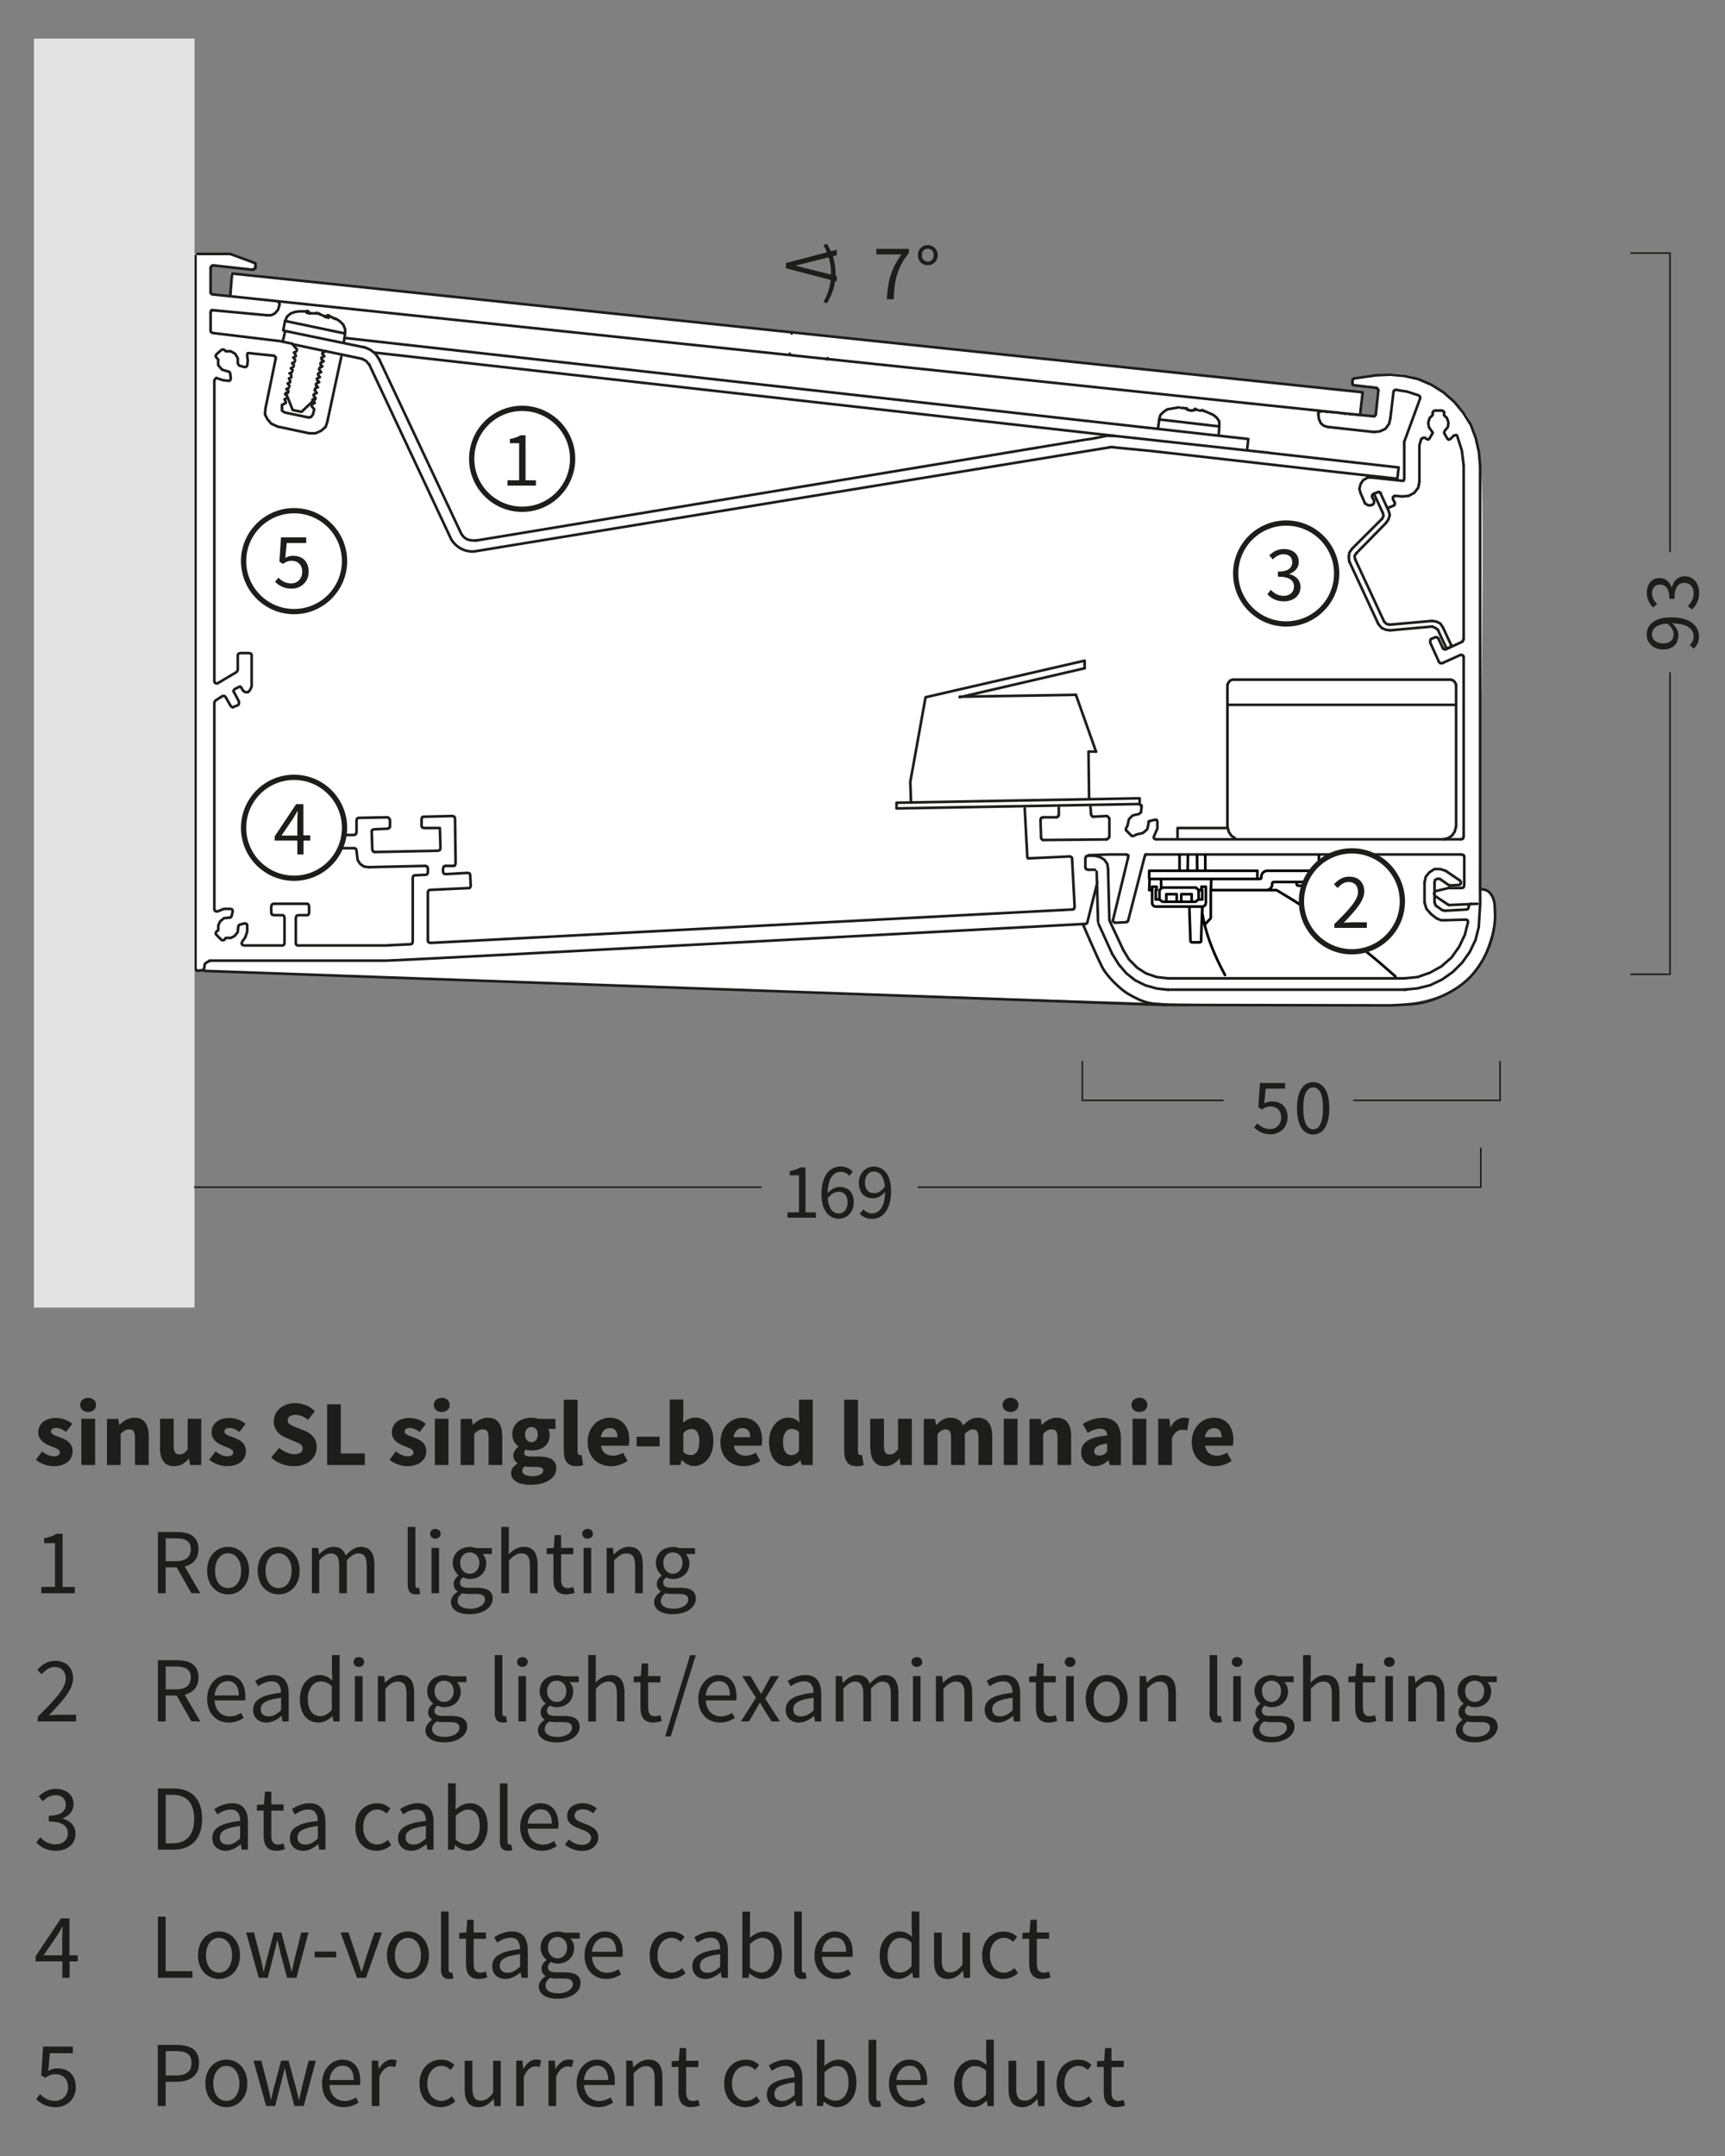 <?xml version="1.0" encoding="utf-8"?>
<svg xmlns="http://www.w3.org/2000/svg" xmlns:xlink="http://www.w3.org/1999/xlink" version="1.1" id="Ebene_1" x="0px" y="0px" viewBox="0 0 148 185" style="enable-background:new 0 0 148 185;" xml:space="preserve" width="500" height="625">
<rect x="0" y="0" width="148" height="185" fill="#808080" stroke="none"/>
<style type="text/css">
	.st0{clip-path:url(#SVGID_2_);fill:#1D1D1B;}
	.st1{clip-path:url(#SVGID_4_);fill:#FFFFFF;}
	
		.st2{clip-path:url(#SVGID_4_);fill:none;stroke:#1D1D1B;stroke-width:0.226;stroke-linecap:round;stroke-linejoin:round;stroke-miterlimit:10;}
	
		.st3{clip-path:url(#SVGID_4_);fill:none;stroke:#010000;stroke-width:0.226;stroke-linecap:round;stroke-linejoin:round;stroke-miterlimit:10;}
	
		.st4{clip-path:url(#SVGID_6_);fill:none;stroke:#1D1D1B;stroke-width:0.135;stroke-linecap:round;stroke-linejoin:round;stroke-miterlimit:10;}
	.st5{clip-path:url(#SVGID_6_);fill:#E3E3E3;}
	.st6{fill:#1D1D1B;}
	.st7{clip-path:url(#SVGID_8_);fill:none;stroke:#1D1D1B;stroke-width:0.135;}
	.st8{clip-path:url(#SVGID_10_);fill:none;stroke:#1D1D1B;stroke-width:0.135;}
	.st9{clip-path:url(#SVGID_12_);fill:none;stroke:#1D1D1B;stroke-width:0.135;}
	.st10{clip-path:url(#SVGID_14_);fill:#FFFFFF;}
	.st11{clip-path:url(#SVGID_14_);fill:none;stroke:#1D1D1B;stroke-width:0.452;}
	.st12{clip-path:url(#SVGID_16_);fill:#FFFFFF;}
	.st13{clip-path:url(#SVGID_16_);fill:none;stroke:#1D1D1B;stroke-width:0.452;}
	.st14{clip-path:url(#SVGID_18_);fill:#FFFFFF;}
	.st15{clip-path:url(#SVGID_18_);fill:none;stroke:#1D1D1B;stroke-width:0.452;}
	.st16{clip-path:url(#SVGID_20_);fill:#FFFFFF;}
	.st17{clip-path:url(#SVGID_20_);fill:none;stroke:#1D1D1B;stroke-width:0.452;}
	.st18{clip-path:url(#SVGID_22_);fill:#FFFFFF;}
	.st19{clip-path:url(#SVGID_22_);fill:none;stroke:#1D1D1B;stroke-width:0.452;}
</style>
<g>
	<defs>
		<rect id="SVGID_1_" x="2.91" y="3.31" width="147.02" height="177.51"/>
	</defs>
	<clipPath id="SVGID_2_">
		<use xlink:href="#SVGID_1_" style="overflow:visible;"/>
	</clipPath>
	<path class="st0" d="M94.7,179.52c0,0.77,0.28,1.29,1.11,1.29c0.24,0,0.5-0.07,0.72-0.14l-0.13-0.49c-0.13,0.05-0.3,0.1-0.44,0.1   c-0.45,0-0.6-0.27-0.6-0.75v-2.16h1.05v-0.54h-1.05v-1.09h-0.55l-0.08,1.09l-0.61,0.04v0.49h0.58V179.52z M90.65,178.78   c0,1.29,0.79,2.03,1.82,2.03c0.46,0,0.91-0.19,1.26-0.5l-0.3-0.43c-0.23,0.21-0.54,0.39-0.91,0.39c-0.71,0-1.2-0.6-1.2-1.49   c0-0.9,0.51-1.51,1.22-1.51c0.31,0,0.55,0.14,0.78,0.34l0.33-0.42c-0.26-0.25-0.62-0.46-1.14-0.46   C91.52,176.73,90.65,177.47,90.65,178.78 M86.53,179.29c0,0.99,0.37,1.52,1.19,1.52c0.54,0,0.92-0.28,1.28-0.7h0.02l0.06,0.61h0.54   v-3.89h-0.65v2.76c-0.37,0.46-0.65,0.66-1.05,0.66c-0.51,0-0.73-0.31-0.73-1.04v-2.38h-0.66V179.29z M82.54,178.77   c0-0.89,0.5-1.49,1.12-1.49c0.32,0,0.62,0.11,0.94,0.41v2.03c-0.32,0.36-0.63,0.54-0.99,0.54   C82.94,180.26,82.54,179.7,82.54,178.77 M81.86,178.78c0,1.3,0.63,2.03,1.61,2.03c0.46,0,0.87-0.25,1.18-0.55h0.02l0.06,0.46h0.54   v-5.7h-0.66v1.5l0.03,0.66c-0.34-0.28-0.64-0.45-1.09-0.45C82.66,176.73,81.86,177.51,81.86,178.78 M76.91,178.48   c0.08-0.79,0.58-1.23,1.12-1.23c0.61,0,0.96,0.44,0.96,1.23H76.91z M76.27,178.78c0,1.27,0.82,2.03,1.86,2.03   c0.53,0,0.94-0.18,1.28-0.4l-0.23-0.43c-0.29,0.18-0.6,0.3-0.97,0.3c-0.74,0-1.25-0.53-1.3-1.37h2.62c0.02-0.1,0.02-0.22,0.02-0.36   c0-1.11-0.56-1.82-1.55-1.82C77.13,176.73,76.27,177.51,76.27,178.78 M74.52,179.93c0,0.57,0.2,0.88,0.69,0.88   c0.18,0,0.29-0.02,0.38-0.06l-0.09-0.49c-0.07,0.02-0.1,0.02-0.14,0.02c-0.1,0-0.18-0.08-0.18-0.29v-4.96h-0.66V179.93z    M70.74,179.85v-2.04c0.37-0.34,0.71-0.53,1.04-0.53c0.74,0,1.02,0.58,1.02,1.43c0,0.96-0.47,1.54-1.11,1.54   C71.43,180.26,71.08,180.15,70.74,179.85 M70.08,180.71h0.53l0.06-0.38h0.02c0.34,0.3,0.75,0.48,1.11,0.48   c0.89,0,1.68-0.77,1.68-2.1c0-1.2-0.53-1.98-1.54-1.98c-0.43,0-0.86,0.23-1.22,0.54l0.02-0.7v-1.55h-0.65V180.71z M66.44,179.66   c0-0.5,0.44-0.82,1.74-0.98v1.08c-0.38,0.34-0.69,0.52-1.06,0.52C66.74,180.28,66.44,180.1,66.44,179.66 M65.79,179.71   c0,0.7,0.49,1.1,1.14,1.1c0.48,0,0.91-0.25,1.29-0.56h0.02l0.06,0.46h0.54v-2.38c0-0.97-0.4-1.6-1.35-1.6   c-0.62,0-1.17,0.27-1.53,0.5l0.26,0.46c0.3-0.21,0.7-0.42,1.16-0.42c0.63,0,0.8,0.48,0.8,0.98   C66.53,178.43,65.79,178.86,65.79,179.71 M62.13,178.78c0,1.29,0.79,2.03,1.82,2.03c0.46,0,0.91-0.19,1.26-0.5l-0.3-0.43   c-0.23,0.21-0.54,0.39-0.91,0.39c-0.71,0-1.2-0.6-1.2-1.49c0-0.9,0.51-1.51,1.22-1.51c0.31,0,0.55,0.14,0.78,0.34l0.33-0.42   c-0.26-0.25-0.62-0.46-1.14-0.46C63,176.73,62.13,177.47,62.13,178.78 M58.21,179.52c0,0.77,0.28,1.29,1.11,1.29   c0.24,0,0.5-0.07,0.72-0.14l-0.13-0.49c-0.13,0.05-0.3,0.1-0.44,0.1c-0.45,0-0.6-0.27-0.6-0.75v-2.16h1.05v-0.54h-1.05v-1.09h-0.55   l-0.08,1.09l-0.61,0.04v0.49h0.58V179.52z M53.72,180.71h0.65v-2.82c0.39-0.39,0.67-0.6,1.06-0.6c0.51,0,0.74,0.31,0.74,1.04v2.38   h0.66v-2.46c0-0.99-0.37-1.52-1.18-1.52c-0.54,0-0.94,0.29-1.3,0.65h-0.02l-0.06-0.56h-0.54V180.71z M50.1,178.48   c0.08-0.79,0.58-1.23,1.12-1.23c0.61,0,0.96,0.44,0.96,1.23H50.1z M49.47,178.78c0,1.27,0.82,2.03,1.86,2.03   c0.53,0,0.94-0.18,1.28-0.4l-0.23-0.43c-0.29,0.18-0.6,0.3-0.97,0.3c-0.74,0-1.25-0.53-1.3-1.37h2.62c0.02-0.1,0.02-0.22,0.02-0.36   c0-1.11-0.56-1.82-1.55-1.82C50.32,176.73,49.47,177.51,49.47,178.78 M47.06,180.71h0.65v-2.5c0.26-0.66,0.66-0.9,0.98-0.9   c0.16,0,0.25,0.02,0.38,0.06l0.13-0.57c-0.13-0.06-0.25-0.08-0.42-0.08c-0.44,0-0.84,0.31-1.1,0.8h-0.02l-0.06-0.7h-0.54V180.71z    M44.28,180.71h0.66v-2.5c0.26-0.66,0.66-0.9,0.98-0.9c0.16,0,0.25,0.02,0.38,0.06l0.13-0.57c-0.13-0.06-0.25-0.08-0.42-0.08   c-0.44,0-0.84,0.31-1.1,0.8h-0.02l-0.06-0.7h-0.54V180.71z M39.87,179.29c0,0.99,0.37,1.52,1.19,1.52c0.54,0,0.92-0.28,1.28-0.7   h0.02l0.06,0.61h0.54v-3.89h-0.65v2.76c-0.37,0.46-0.65,0.66-1.05,0.66c-0.51,0-0.73-0.31-0.73-1.04v-2.38h-0.66V179.29z    M35.99,178.78c0,1.29,0.79,2.03,1.82,2.03c0.46,0,0.91-0.19,1.26-0.5l-0.3-0.43c-0.23,0.21-0.54,0.39-0.91,0.39   c-0.71,0-1.2-0.6-1.2-1.49c0-0.9,0.51-1.51,1.22-1.51c0.31,0,0.55,0.14,0.78,0.34l0.33-0.42c-0.26-0.25-0.62-0.46-1.14-0.46   C36.86,176.73,35.99,177.47,35.99,178.78 M31.89,180.71h0.66v-2.5c0.26-0.66,0.66-0.9,0.98-0.9c0.16,0,0.25,0.02,0.38,0.06   l0.13-0.57c-0.13-0.06-0.25-0.08-0.42-0.08c-0.44,0-0.84,0.31-1.1,0.8h-0.02l-0.06-0.7h-0.54V180.71z M28.27,178.48   c0.08-0.79,0.58-1.23,1.12-1.23c0.61,0,0.96,0.44,0.96,1.23H28.27z M27.63,178.78c0,1.27,0.82,2.03,1.86,2.03   c0.53,0,0.94-0.18,1.28-0.4l-0.23-0.43c-0.29,0.18-0.6,0.3-0.97,0.3c-0.75,0-1.25-0.53-1.3-1.37h2.62c0.02-0.1,0.02-0.22,0.02-0.36   c0-1.11-0.56-1.82-1.55-1.82C28.49,176.73,27.63,177.51,27.63,178.78 M22.83,180.71h0.77l0.54-2.08c0.1-0.37,0.18-0.74,0.27-1.13   h0.03c0.1,0.39,0.17,0.75,0.26,1.12l0.56,2.09h0.8l1.04-3.89h-0.62l-0.57,2.25c-0.08,0.37-0.15,0.72-0.24,1.08h-0.03   c-0.09-0.36-0.18-0.71-0.27-1.08l-0.61-2.25h-0.64l-0.6,2.25c-0.1,0.36-0.18,0.72-0.26,1.08h-0.03c-0.07-0.36-0.14-0.71-0.23-1.08   l-0.58-2.25h-0.67L22.83,180.71z M18.3,178.78c0-0.9,0.46-1.51,1.12-1.51c0.67,0,1.12,0.61,1.12,1.51c0,0.89-0.45,1.49-1.12,1.49   C18.75,180.27,18.3,179.67,18.3,178.78 M17.62,178.78c0,1.29,0.85,2.03,1.8,2.03c0.95,0,1.8-0.74,1.8-2.03   c0-1.31-0.85-2.05-1.8-2.05C18.46,176.73,17.62,177.47,17.62,178.78 M14.22,178.09V176h0.86c0.9,0,1.35,0.25,1.35,1.01   c0,0.74-0.44,1.08-1.35,1.08H14.22z M13.55,180.71h0.66v-2.08h0.94c1.15,0,1.93-0.52,1.93-1.62c0-1.15-0.77-1.54-1.93-1.54h-1.61   V180.71z M3.11,180.12c0.35,0.35,0.86,0.69,1.67,0.69c0.89,0,1.72-0.62,1.72-1.73c0-1.11-0.71-1.6-1.58-1.6   c-0.31,0-0.54,0.08-0.78,0.21l0.14-1.51h1.97v-0.57H3.7l-0.17,2.46l0.35,0.22c0.3-0.2,0.52-0.31,0.87-0.31   c0.66,0,1.09,0.42,1.09,1.12c0,0.71-0.5,1.17-1.12,1.17c-0.6,0-0.98-0.28-1.29-0.58L3.11,180.12z"/>
	<path class="st0" d="M88.3,168.52c0,0.77,0.28,1.29,1.11,1.29c0.24,0,0.5-0.07,0.72-0.14l-0.13-0.5c-0.13,0.05-0.3,0.1-0.44,0.1   c-0.45,0-0.6-0.27-0.6-0.75v-2.16h1.05v-0.54h-1.05v-1.09h-0.55l-0.08,1.09l-0.61,0.04v0.5h0.58V168.52z M84.26,167.78   c0,1.29,0.79,2.03,1.82,2.03c0.46,0,0.91-0.19,1.26-0.5l-0.3-0.43c-0.23,0.21-0.54,0.39-0.91,0.39c-0.71,0-1.2-0.6-1.2-1.49   c0-0.9,0.51-1.5,1.22-1.5c0.31,0,0.55,0.14,0.78,0.34l0.33-0.42c-0.26-0.25-0.62-0.46-1.14-0.46   C85.13,165.73,84.26,166.47,84.26,167.78 M80.14,168.29c0,0.99,0.37,1.52,1.19,1.52c0.54,0,0.92-0.28,1.28-0.7h0.02l0.06,0.61h0.54   v-3.89h-0.65v2.76c-0.37,0.46-0.65,0.66-1.05,0.66c-0.51,0-0.73-0.31-0.73-1.04v-2.38h-0.66V168.29z M76.15,167.77   c0-0.89,0.5-1.49,1.12-1.49c0.32,0,0.62,0.11,0.94,0.41v2.03c-0.32,0.36-0.63,0.54-0.99,0.54   C76.54,169.26,76.15,168.7,76.15,167.77 M75.47,167.78c0,1.3,0.63,2.03,1.61,2.03c0.46,0,0.87-0.26,1.18-0.55h0.02l0.06,0.45h0.54   v-5.69h-0.66v1.5l0.03,0.66c-0.34-0.28-0.64-0.45-1.09-0.45C76.27,165.73,75.47,166.51,75.47,167.78 M70.52,167.48   c0.08-0.79,0.58-1.23,1.12-1.23c0.61,0,0.96,0.44,0.96,1.23H70.52z M69.88,167.78c0,1.27,0.82,2.03,1.86,2.03   c0.53,0,0.94-0.18,1.28-0.4l-0.23-0.43c-0.29,0.18-0.6,0.3-0.97,0.3c-0.74,0-1.25-0.53-1.3-1.37h2.62c0.02-0.1,0.02-0.22,0.02-0.36   c0-1.11-0.56-1.82-1.55-1.82C70.74,165.73,69.88,166.51,69.88,167.78 M68.13,168.93c0,0.57,0.2,0.88,0.69,0.88   c0.18,0,0.29-0.02,0.38-0.06l-0.09-0.5c-0.07,0.02-0.1,0.02-0.14,0.02c-0.1,0-0.18-0.08-0.18-0.29v-4.96h-0.65V168.93z    M64.34,168.85v-2.04c0.37-0.34,0.71-0.53,1.04-0.53c0.74,0,1.03,0.58,1.03,1.43c0,0.96-0.47,1.55-1.11,1.55   C65.04,169.26,64.69,169.15,64.34,168.85 M63.69,169.71h0.53l0.06-0.38h0.02c0.34,0.3,0.75,0.48,1.11,0.48   c0.89,0,1.68-0.78,1.68-2.1c0-1.2-0.54-1.97-1.54-1.97c-0.43,0-0.86,0.23-1.22,0.54l0.02-0.7v-1.55h-0.66V169.71z M60.05,168.66   c0-0.5,0.44-0.82,1.74-0.98v1.08c-0.38,0.34-0.69,0.52-1.06,0.52C60.34,169.28,60.05,169.1,60.05,168.66 M59.4,168.71   c0,0.7,0.49,1.1,1.14,1.1c0.48,0,0.91-0.26,1.29-0.56h0.02l0.06,0.46h0.54v-2.38c0-0.97-0.4-1.6-1.35-1.6   c-0.62,0-1.17,0.27-1.53,0.5l0.26,0.46c0.3-0.21,0.7-0.42,1.16-0.42c0.63,0,0.8,0.48,0.8,0.98   C60.14,167.43,59.4,167.86,59.4,168.71 M55.74,167.78c0,1.29,0.79,2.03,1.82,2.03c0.46,0,0.91-0.19,1.26-0.5l-0.3-0.43   c-0.23,0.21-0.54,0.39-0.91,0.39c-0.71,0-1.2-0.6-1.2-1.49c0-0.9,0.51-1.5,1.22-1.5c0.31,0,0.55,0.14,0.78,0.34l0.33-0.42   c-0.26-0.25-0.62-0.46-1.14-0.46C56.61,165.73,55.74,166.47,55.74,167.78 M50.79,167.48c0.08-0.79,0.58-1.23,1.12-1.23   c0.61,0,0.96,0.44,0.96,1.23H50.79z M50.15,167.78c0,1.27,0.82,2.03,1.86,2.03c0.53,0,0.94-0.18,1.28-0.4l-0.23-0.43   c-0.29,0.18-0.6,0.3-0.97,0.3c-0.74,0-1.25-0.53-1.3-1.37h2.62c0.02-0.1,0.02-0.22,0.02-0.36c0-1.11-0.56-1.82-1.55-1.82   C51.01,165.73,50.15,166.51,50.15,167.78 M47.83,168.04c-0.45,0-0.82-0.36-0.82-0.93c0-0.57,0.37-0.9,0.82-0.9   c0.46,0,0.82,0.34,0.82,0.9C48.66,167.68,48.28,168.04,47.83,168.04 M46.23,170.46c0,0.67,0.66,1.05,1.61,1.05   c1.21,0,1.97-0.62,1.97-1.34c0-0.65-0.45-0.93-1.36-0.93h-0.75c-0.53,0-0.69-0.18-0.69-0.43c0-0.22,0.11-0.34,0.25-0.46   c0.18,0.09,0.39,0.14,0.58,0.14c0.79,0,1.42-0.52,1.42-1.35c0-0.33-0.14-0.62-0.32-0.8h0.8v-0.5h-1.35   c-0.14-0.06-0.34-0.1-0.55-0.1c-0.79,0-1.46,0.53-1.46,1.38c0,0.46,0.25,0.84,0.5,1.05v0.03c-0.2,0.14-0.42,0.39-0.42,0.72   c0,0.3,0.15,0.51,0.34,0.63v0.03C46.44,169.82,46.23,170.13,46.23,170.46 M46.8,170.37c0-0.22,0.12-0.46,0.4-0.66   c0.17,0.05,0.35,0.06,0.5,0.06h0.67c0.5,0,0.78,0.12,0.78,0.48c0,0.41-0.49,0.79-1.23,0.79C47.22,171.05,46.8,170.79,46.8,170.37    M42.88,168.66c0-0.5,0.44-0.82,1.74-0.98v1.08c-0.38,0.34-0.69,0.52-1.06,0.52C43.18,169.28,42.88,169.1,42.88,168.66    M42.23,168.71c0,0.7,0.49,1.1,1.14,1.1c0.48,0,0.91-0.26,1.29-0.56h0.02l0.06,0.46h0.54v-2.38c0-0.97-0.4-1.6-1.35-1.6   c-0.63,0-1.17,0.27-1.53,0.5l0.26,0.46c0.3-0.21,0.7-0.42,1.16-0.42c0.63,0,0.8,0.48,0.8,0.98   C42.97,167.43,42.23,167.86,42.23,168.71 M39.98,168.52c0,0.77,0.28,1.29,1.11,1.29c0.24,0,0.5-0.07,0.72-0.14l-0.13-0.5   c-0.13,0.05-0.3,0.1-0.44,0.1c-0.45,0-0.6-0.27-0.6-0.75v-2.16h1.05v-0.54h-1.05v-1.09h-0.55l-0.08,1.09l-0.61,0.04v0.5h0.58   V168.52z M37.83,168.93c0,0.57,0.2,0.88,0.69,0.88c0.18,0,0.29-0.02,0.38-0.06l-0.09-0.5c-0.07,0.02-0.1,0.02-0.14,0.02   c-0.1,0-0.18-0.08-0.18-0.29v-4.96h-0.65V168.93z M33.88,167.78c0-0.9,0.46-1.5,1.12-1.5c0.67,0,1.12,0.61,1.12,1.5   c0,0.89-0.45,1.49-1.12,1.49C34.34,169.27,33.88,168.67,33.88,167.78 M33.2,167.78c0,1.29,0.85,2.03,1.8,2.03   c0.95,0,1.8-0.74,1.8-2.03c0-1.3-0.85-2.05-1.8-2.05C34.05,165.73,33.2,166.47,33.2,167.78 M30.63,169.71h0.77l1.38-3.89h-0.65   l-0.74,2.21c-0.11,0.38-0.24,0.78-0.35,1.14H31c-0.12-0.37-0.25-0.76-0.36-1.14l-0.74-2.21h-0.68L30.63,169.71z M27,167.96h1.84   v-0.5H27V167.96z M22.2,169.71h0.77l0.54-2.08c0.1-0.37,0.18-0.74,0.27-1.13h0.03c0.1,0.39,0.17,0.75,0.26,1.12l0.56,2.09h0.8   l1.04-3.89h-0.62l-0.57,2.25c-0.08,0.37-0.15,0.72-0.24,1.08h-0.03c-0.09-0.36-0.17-0.71-0.27-1.08l-0.61-2.25H23.5l-0.6,2.25   c-0.1,0.36-0.18,0.72-0.26,1.08H22.6c-0.07-0.36-0.14-0.71-0.23-1.08l-0.58-2.25h-0.67L22.2,169.71z M17.67,167.78   c0-0.9,0.46-1.5,1.12-1.5c0.67,0,1.12,0.61,1.12,1.5c0,0.89-0.45,1.49-1.12,1.49C18.13,169.27,17.67,168.67,17.67,167.78    M16.99,167.78c0,1.29,0.85,2.03,1.8,2.03c0.95,0,1.8-0.74,1.8-2.03c0-1.3-0.85-2.05-1.8-2.05   C17.84,165.73,16.99,166.47,16.99,167.78 M13.55,169.71h2.96v-0.57h-2.3v-4.68h-0.66V169.71z M6.66,167.78h-0.7v-3.17H5.23   l-2.18,3.26v0.43h2.3v1.41h0.62v-1.41h0.7V167.78z M3.74,167.78l1.19-1.74c0.14-0.25,0.29-0.47,0.42-0.72h0.03   c-0.02,0.27-0.04,0.71-0.04,0.98v1.48H3.74z"/>
	<path class="st0" d="M48.46,158.28c0.37,0.3,0.89,0.54,1.45,0.54c0.92,0,1.42-0.53,1.42-1.16c0-0.74-0.62-0.97-1.18-1.18   c-0.44-0.17-0.86-0.31-0.86-0.67c0-0.3,0.22-0.56,0.71-0.56c0.34,0,0.63,0.14,0.89,0.34l0.31-0.42c-0.3-0.24-0.72-0.44-1.21-0.44   c-0.84,0-1.33,0.48-1.33,1.1c0,0.66,0.61,0.92,1.16,1.12c0.42,0.16,0.89,0.34,0.89,0.74c0,0.34-0.26,0.61-0.77,0.61   c-0.46,0-0.81-0.19-1.14-0.46L48.46,158.28z M45.27,156.48c0.08-0.79,0.58-1.23,1.12-1.23c0.61,0,0.96,0.44,0.96,1.23H45.27z    M44.63,156.78c0,1.27,0.82,2.03,1.86,2.03c0.53,0,0.94-0.18,1.28-0.4l-0.23-0.43c-0.29,0.18-0.6,0.3-0.97,0.3   c-0.74,0-1.25-0.53-1.3-1.37h2.62c0.02-0.1,0.02-0.22,0.02-0.36c0-1.11-0.56-1.82-1.55-1.82   C45.49,154.73,44.63,155.51,44.63,156.78 M42.88,157.93c0,0.57,0.2,0.88,0.69,0.88c0.18,0,0.29-0.02,0.38-0.06l-0.09-0.49   c-0.07,0.02-0.1,0.02-0.14,0.02c-0.1,0-0.18-0.08-0.18-0.29v-4.96h-0.65V157.93z M39.1,157.85v-2.04c0.37-0.34,0.71-0.53,1.04-0.53   c0.74,0,1.02,0.58,1.02,1.43c0,0.96-0.47,1.54-1.11,1.54C39.79,158.26,39.44,158.15,39.1,157.85 M38.44,158.71h0.53l0.06-0.38h0.02   c0.34,0.3,0.75,0.48,1.11,0.48c0.89,0,1.68-0.77,1.68-2.1c0-1.2-0.53-1.98-1.54-1.98c-0.43,0-0.86,0.23-1.22,0.54l0.02-0.7v-1.55   h-0.66V158.71z M34.8,157.66c0-0.5,0.44-0.82,1.74-0.98v1.08c-0.38,0.34-0.69,0.52-1.06,0.52C35.1,158.28,34.8,158.1,34.8,157.66    M34.15,157.71c0,0.7,0.49,1.1,1.14,1.1c0.48,0,0.91-0.25,1.29-0.56h0.02l0.06,0.46h0.54v-2.38c0-0.97-0.4-1.6-1.35-1.6   c-0.63,0-1.17,0.27-1.53,0.5l0.26,0.46c0.3-0.21,0.7-0.42,1.16-0.42c0.63,0,0.8,0.48,0.8,0.98   C34.89,156.43,34.15,156.86,34.15,157.71 M30.49,156.78c0,1.29,0.79,2.03,1.82,2.03c0.46,0,0.91-0.19,1.26-0.5l-0.3-0.43   c-0.23,0.21-0.54,0.39-0.91,0.39c-0.71,0-1.2-0.6-1.2-1.49c0-0.9,0.51-1.51,1.22-1.51c0.31,0,0.55,0.14,0.78,0.34l0.33-0.42   c-0.26-0.25-0.62-0.46-1.14-0.46C31.36,154.73,30.49,155.47,30.49,156.78 M25.52,157.66c0-0.5,0.44-0.82,1.75-0.98v1.08   c-0.38,0.34-0.69,0.52-1.06,0.52C25.82,158.28,25.52,158.1,25.52,157.66 M24.87,157.71c0,0.7,0.49,1.1,1.14,1.1   c0.48,0,0.91-0.25,1.29-0.56h0.02l0.06,0.46h0.54v-2.38c0-0.97-0.4-1.6-1.35-1.6c-0.63,0-1.17,0.27-1.53,0.5l0.26,0.46   c0.3-0.21,0.7-0.42,1.16-0.42c0.63,0,0.8,0.48,0.8,0.98C25.61,156.43,24.87,156.86,24.87,157.71 M22.62,157.52   c0,0.77,0.28,1.29,1.11,1.29c0.24,0,0.5-0.07,0.72-0.14l-0.13-0.49c-0.13,0.05-0.3,0.1-0.44,0.1c-0.45,0-0.6-0.27-0.6-0.75v-2.16   h1.05v-0.54h-1.05v-1.09h-0.55l-0.08,1.09l-0.61,0.04v0.49h0.58V157.52z M18.86,157.66c0-0.5,0.44-0.82,1.74-0.98v1.08   c-0.38,0.34-0.69,0.52-1.06,0.52C19.16,158.28,18.86,158.1,18.86,157.66 M18.22,157.71c0,0.7,0.49,1.1,1.14,1.1   c0.48,0,0.91-0.25,1.29-0.56h0.02l0.06,0.46h0.54v-2.38c0-0.97-0.4-1.6-1.35-1.6c-0.63,0-1.17,0.27-1.53,0.5l0.26,0.46   c0.3-0.21,0.7-0.42,1.16-0.42c0.63,0,0.8,0.48,0.8,0.98C18.95,156.43,18.22,156.86,18.22,157.71 M14.22,158.17v-4.16h0.6   c1.22,0,1.84,0.74,1.84,2.06c0,1.33-0.62,2.1-1.84,2.1H14.22z M13.55,158.71h1.34c1.58,0,2.45-0.98,2.45-2.65   c0-1.66-0.86-2.6-2.48-2.6h-1.31V158.71z M3.12,158.09c0.34,0.38,0.86,0.72,1.68,0.72c0.94,0,1.68-0.55,1.68-1.46   c0-0.71-0.49-1.15-1.1-1.3v-0.03c0.55-0.21,0.93-0.6,0.93-1.22c0-0.82-0.64-1.3-1.53-1.3c-0.6,0-1.07,0.27-1.46,0.64l0.35,0.42   c0.3-0.3,0.66-0.52,1.09-0.52c0.54,0,0.88,0.31,0.88,0.81c0,0.54-0.36,0.95-1.45,0.95v0.5c1.22,0,1.63,0.41,1.63,1.02   c0,0.57-0.44,0.94-1.06,0.94c-0.6,0-1-0.29-1.3-0.61L3.12,158.09z"/>
	<path class="st0" d="M126.52,146.04c-0.45,0-0.82-0.36-0.82-0.93c0-0.57,0.37-0.9,0.82-0.9c0.46,0,0.82,0.34,0.82,0.9   C127.34,145.68,126.97,146.04,126.52,146.04 M124.91,148.46c0,0.67,0.65,1.05,1.61,1.05c1.21,0,1.97-0.62,1.97-1.34   c0-0.65-0.46-0.93-1.36-0.93h-0.75c-0.53,0-0.69-0.18-0.69-0.43c0-0.22,0.11-0.34,0.25-0.46c0.18,0.09,0.39,0.14,0.58,0.14   c0.79,0,1.42-0.52,1.42-1.35c0-0.33-0.14-0.62-0.32-0.8h0.8v-0.5h-1.35c-0.14-0.06-0.34-0.1-0.55-0.1c-0.79,0-1.46,0.53-1.46,1.38   c0,0.46,0.25,0.84,0.5,1.05v0.03c-0.2,0.14-0.42,0.39-0.42,0.72c0,0.3,0.15,0.51,0.34,0.63v0.03   C125.13,147.82,124.91,148.13,124.91,148.46 M125.49,148.37c0-0.22,0.12-0.46,0.4-0.66c0.17,0.05,0.35,0.06,0.5,0.06h0.67   c0.5,0,0.78,0.12,0.78,0.48c0,0.41-0.49,0.79-1.23,0.79C125.91,149.05,125.49,148.79,125.49,148.37 M120.83,147.71h0.65v-2.82   c0.39-0.39,0.66-0.6,1.06-0.6c0.51,0,0.74,0.31,0.74,1.04v2.38h0.65v-2.46c0-0.99-0.37-1.52-1.18-1.52c-0.54,0-0.94,0.29-1.3,0.65   h-0.02l-0.06-0.56h-0.54V147.71z M118.86,147.71h0.65v-3.89h-0.65V147.71z M119.2,143.03c0.26,0,0.46-0.18,0.46-0.42   c0-0.26-0.2-0.42-0.46-0.42c-0.26,0-0.46,0.17-0.46,0.42C118.74,142.85,118.94,143.03,119.2,143.03 M116.27,146.52   c0,0.77,0.28,1.29,1.11,1.29c0.24,0,0.5-0.07,0.72-0.14l-0.13-0.5c-0.13,0.05-0.3,0.1-0.44,0.1c-0.45,0-0.6-0.27-0.6-0.75v-2.16   h1.05v-0.54h-1.05v-1.09h-0.55l-0.08,1.09l-0.61,0.04v0.49h0.58V146.52z M111.81,147.71h0.66v-2.82c0.39-0.39,0.66-0.6,1.06-0.6   c0.51,0,0.74,0.31,0.74,1.04v2.38h0.65v-2.46c0-0.99-0.37-1.52-1.18-1.52c-0.54,0-0.93,0.29-1.3,0.64l0.02-0.8v-1.55h-0.66V147.71z    M109.09,146.04c-0.45,0-0.82-0.36-0.82-0.93c0-0.57,0.37-0.9,0.82-0.9c0.46,0,0.82,0.34,0.82,0.9   C109.91,145.68,109.54,146.04,109.09,146.04 M107.48,148.46c0,0.67,0.65,1.05,1.61,1.05c1.21,0,1.97-0.62,1.97-1.34   c0-0.65-0.46-0.93-1.36-0.93h-0.75c-0.53,0-0.69-0.18-0.69-0.43c0-0.22,0.11-0.34,0.25-0.46c0.18,0.09,0.39,0.14,0.58,0.14   c0.79,0,1.42-0.52,1.42-1.35c0-0.33-0.14-0.62-0.32-0.8h0.8v-0.5h-1.35c-0.14-0.06-0.34-0.1-0.55-0.1c-0.79,0-1.46,0.53-1.46,1.38   c0,0.46,0.25,0.84,0.5,1.05v0.03c-0.2,0.14-0.42,0.39-0.42,0.72c0,0.3,0.15,0.51,0.34,0.63v0.03   C107.7,147.82,107.48,148.13,107.48,148.46 M108.06,148.37c0-0.22,0.12-0.46,0.4-0.66c0.17,0.05,0.35,0.06,0.5,0.06h0.67   c0.5,0,0.78,0.12,0.78,0.48c0,0.41-0.49,0.79-1.23,0.79C108.48,149.05,108.06,148.79,108.06,148.37 M105.81,147.71h0.65v-3.89   h-0.65V147.71z M106.14,143.03c0.26,0,0.46-0.18,0.46-0.42c0-0.26-0.2-0.42-0.46-0.42c-0.26,0-0.46,0.17-0.46,0.42   C105.69,142.85,105.89,143.03,106.14,143.03 M103.77,146.93c0,0.57,0.2,0.88,0.69,0.88c0.18,0,0.29-0.02,0.38-0.06l-0.09-0.5   c-0.07,0.02-0.1,0.02-0.14,0.02c-0.1,0-0.18-0.08-0.18-0.29v-4.96h-0.65V146.93z M97.78,147.71h0.65v-2.82   c0.39-0.39,0.66-0.6,1.07-0.6c0.51,0,0.74,0.31,0.74,1.04v2.38h0.65v-2.46c0-0.99-0.37-1.52-1.18-1.52c-0.54,0-0.94,0.29-1.31,0.65   h-0.02l-0.06-0.56h-0.54V147.71z M93.83,145.78c0-0.9,0.46-1.5,1.12-1.5c0.67,0,1.12,0.61,1.12,1.5c0,0.89-0.45,1.49-1.12,1.49   C94.29,147.27,93.83,146.67,93.83,145.78 M93.15,145.78c0,1.29,0.85,2.03,1.8,2.03c0.95,0,1.8-0.74,1.8-2.03   c0-1.3-0.85-2.05-1.8-2.05C94,143.73,93.15,144.47,93.15,145.78 M91.47,147.71h0.65v-3.89h-0.65V147.71z M91.81,143.03   c0.26,0,0.46-0.18,0.46-0.42c0-0.26-0.2-0.42-0.46-0.42c-0.26,0-0.46,0.17-0.46,0.42C91.35,142.85,91.55,143.03,91.81,143.03    M88.88,146.52c0,0.77,0.28,1.29,1.11,1.29c0.24,0,0.5-0.07,0.72-0.14l-0.13-0.5c-0.13,0.05-0.3,0.1-0.44,0.1   c-0.45,0-0.6-0.27-0.6-0.75v-2.16h1.05v-0.54h-1.05v-1.09h-0.55l-0.08,1.09l-0.61,0.04v0.49h0.58V146.52z M85.13,146.66   c0-0.5,0.44-0.82,1.75-0.98v1.08c-0.38,0.34-0.69,0.52-1.06,0.52C85.42,147.28,85.13,147.1,85.13,146.66 M84.48,146.71   c0,0.7,0.49,1.1,1.14,1.1c0.48,0,0.91-0.26,1.29-0.56h0.02l0.06,0.46h0.54v-2.38c0-0.97-0.4-1.6-1.35-1.6   c-0.62,0-1.17,0.27-1.53,0.5l0.26,0.46c0.3-0.21,0.7-0.42,1.16-0.42c0.63,0,0.8,0.48,0.8,0.98   C85.22,145.43,84.48,145.86,84.48,146.71 M80.3,147.71h0.65v-2.82c0.39-0.39,0.67-0.6,1.06-0.6c0.51,0,0.74,0.31,0.74,1.04v2.38   h0.66v-2.46c0-0.99-0.37-1.52-1.18-1.52c-0.54,0-0.94,0.29-1.31,0.65H80.9l-0.06-0.56H80.3V147.71z M78.33,147.71h0.65v-3.89h-0.65   V147.71z M78.66,143.03c0.26,0,0.46-0.18,0.46-0.42c0-0.26-0.2-0.42-0.46-0.42c-0.26,0-0.46,0.17-0.46,0.42   C78.21,142.85,78.41,143.03,78.66,143.03 M71.7,147.71h0.66v-2.82c0.36-0.4,0.69-0.6,0.98-0.6c0.5,0,0.73,0.31,0.73,1.04v2.38h0.66   v-2.82c0.36-0.4,0.67-0.6,0.98-0.6c0.49,0,0.72,0.31,0.72,1.04v2.38h0.65v-2.46c0-0.99-0.38-1.52-1.18-1.52   c-0.47,0-0.87,0.3-1.28,0.74c-0.16-0.46-0.48-0.74-1.07-0.74c-0.46,0-0.87,0.29-1.21,0.65H72.3l-0.06-0.56H71.7V147.71z    M68.06,146.66c0-0.5,0.44-0.82,1.75-0.98v1.08c-0.38,0.34-0.69,0.52-1.07,0.52C68.35,147.28,68.06,147.1,68.06,146.66    M67.41,146.71c0,0.7,0.49,1.1,1.14,1.1c0.48,0,0.91-0.26,1.29-0.56h0.02l0.06,0.46h0.54v-2.38c0-0.97-0.4-1.6-1.35-1.6   c-0.62,0-1.17,0.27-1.53,0.5l0.26,0.46c0.3-0.21,0.7-0.42,1.16-0.42c0.63,0,0.8,0.48,0.8,0.98   C68.14,145.43,67.41,145.86,67.41,146.71 M63.57,147.71h0.69l0.53-0.9c0.13-0.24,0.26-0.47,0.39-0.7h0.03   c0.14,0.22,0.29,0.46,0.42,0.7l0.57,0.9h0.71l-1.26-1.96l1.18-1.93h-0.69l-0.47,0.86c-0.12,0.21-0.24,0.43-0.35,0.65h-0.03   c-0.14-0.22-0.26-0.44-0.38-0.65l-0.52-0.86h-0.71l1.18,1.86L63.57,147.71z M60.55,145.48c0.08-0.79,0.58-1.23,1.12-1.23   c0.61,0,0.96,0.44,0.96,1.23H60.55z M59.91,145.78c0,1.27,0.82,2.03,1.86,2.03c0.53,0,0.94-0.18,1.28-0.4l-0.23-0.43   c-0.29,0.18-0.6,0.3-0.97,0.3c-0.74,0-1.25-0.53-1.3-1.37h2.62c0.02-0.1,0.02-0.22,0.02-0.36c0-1.11-0.56-1.82-1.55-1.82   C60.77,143.73,59.91,144.51,59.91,145.78 M57.07,148.99h0.48l2.14-6.96h-0.48L57.07,148.99z M54.95,146.52   c0,0.77,0.28,1.29,1.11,1.29c0.24,0,0.5-0.07,0.72-0.14l-0.13-0.5c-0.13,0.05-0.3,0.1-0.44,0.1c-0.45,0-0.6-0.27-0.6-0.75v-2.16   h1.05v-0.54h-1.05v-1.09h-0.55l-0.08,1.09l-0.61,0.04v0.49h0.58V146.52z M50.48,147.71h0.65v-2.82c0.39-0.39,0.66-0.6,1.06-0.6   c0.51,0,0.74,0.31,0.74,1.04v2.38h0.65v-2.46c0-0.99-0.37-1.52-1.18-1.52c-0.54,0-0.93,0.29-1.3,0.64l0.02-0.8v-1.55h-0.65V147.71z    M47.76,146.04c-0.45,0-0.82-0.36-0.82-0.93c0-0.57,0.37-0.9,0.82-0.9c0.46,0,0.83,0.34,0.83,0.9   C48.59,145.68,48.21,146.04,47.76,146.04 M46.15,148.46c0,0.67,0.65,1.05,1.61,1.05c1.21,0,1.97-0.62,1.97-1.34   c0-0.65-0.46-0.93-1.36-0.93h-0.75c-0.53,0-0.69-0.18-0.69-0.43c0-0.22,0.11-0.34,0.25-0.46c0.18,0.09,0.39,0.14,0.58,0.14   c0.79,0,1.42-0.52,1.42-1.35c0-0.33-0.14-0.62-0.32-0.8h0.8v-0.5h-1.35c-0.15-0.06-0.34-0.1-0.55-0.1c-0.79,0-1.46,0.53-1.46,1.38   c0,0.46,0.25,0.84,0.5,1.05v0.03c-0.2,0.14-0.42,0.39-0.42,0.72c0,0.3,0.15,0.51,0.34,0.63v0.03   C46.37,147.82,46.15,148.13,46.15,148.46 M46.73,148.37c0-0.22,0.12-0.46,0.4-0.66c0.17,0.05,0.35,0.06,0.5,0.06h0.67   c0.51,0,0.78,0.12,0.78,0.48c0,0.41-0.49,0.79-1.23,0.79C47.15,149.05,46.73,148.79,46.73,148.37 M44.48,147.71h0.65v-3.89h-0.65   V147.71z M44.82,143.03c0.26,0,0.46-0.18,0.46-0.42c0-0.26-0.2-0.42-0.46-0.42c-0.26,0-0.45,0.17-0.45,0.42   C44.36,142.85,44.56,143.03,44.82,143.03 M42.44,146.93c0,0.57,0.2,0.88,0.69,0.88c0.18,0,0.29-0.02,0.38-0.06l-0.09-0.5   c-0.07,0.02-0.1,0.02-0.14,0.02c-0.1,0-0.18-0.08-0.18-0.29v-4.96h-0.65V146.93z M38.1,146.04c-0.45,0-0.82-0.36-0.82-0.93   c0-0.57,0.37-0.9,0.82-0.9c0.46,0,0.82,0.34,0.82,0.9C38.93,145.68,38.55,146.04,38.1,146.04 M36.5,148.46   c0,0.67,0.65,1.05,1.61,1.05c1.21,0,1.97-0.62,1.97-1.34c0-0.65-0.46-0.93-1.36-0.93h-0.75c-0.53,0-0.69-0.18-0.69-0.43   c0-0.22,0.11-0.34,0.25-0.46c0.18,0.09,0.39,0.14,0.58,0.14c0.79,0,1.42-0.52,1.42-1.35c0-0.33-0.14-0.62-0.32-0.8h0.8v-0.5h-1.35   c-0.14-0.06-0.34-0.1-0.55-0.1c-0.79,0-1.46,0.53-1.46,1.38c0,0.46,0.25,0.84,0.5,1.05v0.03c-0.2,0.14-0.42,0.39-0.42,0.72   c0,0.3,0.15,0.51,0.34,0.63v0.03C36.71,147.82,36.5,148.13,36.5,148.46 M37.07,148.37c0-0.22,0.12-0.46,0.4-0.66   c0.17,0.05,0.35,0.06,0.5,0.06h0.67c0.5,0,0.78,0.12,0.78,0.48c0,0.41-0.49,0.79-1.23,0.79C37.5,149.05,37.07,148.79,37.07,148.37    M32.42,147.71h0.65v-2.82c0.39-0.39,0.66-0.6,1.07-0.6c0.51,0,0.74,0.31,0.74,1.04v2.38h0.65v-2.46c0-0.99-0.37-1.52-1.18-1.52   c-0.54,0-0.94,0.29-1.31,0.65h-0.02l-0.06-0.56h-0.54V147.71z M30.45,147.71h0.66v-3.89h-0.66V147.71z M30.79,143.03   c0.26,0,0.45-0.18,0.45-0.42c0-0.26-0.2-0.42-0.45-0.42c-0.26,0-0.46,0.17-0.46,0.42C30.33,142.85,30.53,143.03,30.79,143.03    M26.41,145.77c0-0.89,0.5-1.49,1.12-1.49c0.32,0,0.62,0.11,0.94,0.41v2.03c-0.32,0.36-0.63,0.54-0.99,0.54   C26.8,147.26,26.41,146.7,26.41,145.77 M25.73,145.78c0,1.3,0.63,2.03,1.61,2.03c0.46,0,0.87-0.26,1.18-0.55h0.02l0.06,0.45h0.54   v-5.69h-0.66v1.5l0.03,0.66c-0.34-0.28-0.64-0.45-1.09-0.45C26.53,143.73,25.73,144.51,25.73,145.78 M22.37,146.66   c0-0.5,0.44-0.82,1.75-0.98v1.08c-0.38,0.34-0.69,0.52-1.06,0.52C22.66,147.28,22.37,147.1,22.37,146.66 M21.72,146.71   c0,0.7,0.49,1.1,1.14,1.1c0.48,0,0.91-0.26,1.29-0.56h0.02l0.06,0.46h0.54v-2.38c0-0.97-0.4-1.6-1.35-1.6   c-0.63,0-1.17,0.27-1.53,0.5l0.26,0.46c0.3-0.21,0.7-0.42,1.16-0.42c0.63,0,0.8,0.48,0.8,0.98   C22.46,145.43,21.72,145.86,21.72,146.71 M18.41,145.48c0.08-0.79,0.58-1.23,1.12-1.23c0.61,0,0.96,0.44,0.96,1.23H18.41z    M17.77,145.78c0,1.27,0.82,2.03,1.86,2.03c0.53,0,0.94-0.18,1.28-0.4l-0.23-0.43c-0.29,0.18-0.6,0.3-0.97,0.3   c-0.74,0-1.25-0.53-1.3-1.37h2.62c0.02-0.1,0.02-0.22,0.02-0.36c0-1.11-0.56-1.82-1.55-1.82   C18.62,143.73,17.77,144.51,17.77,145.78 M17.18,147.71l-1.33-2.29c0.71-0.18,1.18-0.67,1.18-1.49c0-1.09-0.77-1.47-1.84-1.47   h-1.64v5.25h0.66v-2.22h0.95l1.26,2.22H17.18z M14.22,143h0.88c0.82,0,1.27,0.25,1.27,0.94c0,0.68-0.46,1.02-1.27,1.02h-0.88V143z    M3.23,147.71h3.3v-0.57H5.05c-0.26,0-0.58,0.02-0.86,0.05c1.21-1.26,2.08-2.22,2.08-3.18c0-0.9-0.58-1.5-1.53-1.5   c-0.66,0-1.12,0.31-1.54,0.77l0.38,0.38c0.3-0.34,0.66-0.62,1.09-0.62c0.65,0,0.97,0.42,0.97,1c0,0.82-0.86,1.74-2.4,3.27V147.71z"/>
	<path class="st0" d="M57.73,135.04c-0.45,0-0.82-0.36-0.82-0.93c0-0.57,0.37-0.9,0.82-0.9c0.46,0,0.83,0.34,0.83,0.9   C58.55,134.68,58.18,135.04,57.73,135.04 M56.12,137.46c0,0.67,0.65,1.05,1.61,1.05c1.21,0,1.97-0.62,1.97-1.34   c0-0.65-0.46-0.93-1.36-0.93h-0.75c-0.53,0-0.69-0.18-0.69-0.43c0-0.22,0.11-0.34,0.25-0.46c0.18,0.09,0.39,0.14,0.58,0.14   c0.79,0,1.42-0.52,1.42-1.35c0-0.33-0.14-0.62-0.32-0.8h0.8v-0.5h-1.35c-0.14-0.06-0.34-0.1-0.55-0.1c-0.79,0-1.46,0.53-1.46,1.38   c0,0.46,0.25,0.84,0.5,1.05v0.03c-0.2,0.14-0.42,0.39-0.42,0.72c0,0.3,0.15,0.51,0.34,0.63v0.03   C56.34,136.82,56.12,137.13,56.12,137.46 M56.7,137.37c0-0.22,0.12-0.46,0.4-0.66c0.17,0.05,0.35,0.06,0.5,0.06h0.67   c0.5,0,0.78,0.12,0.78,0.48c0,0.41-0.49,0.79-1.23,0.79C57.12,138.05,56.7,137.79,56.7,137.37 M52.04,136.71h0.65v-2.82   c0.39-0.39,0.66-0.6,1.06-0.6c0.51,0,0.74,0.31,0.74,1.04v2.38h0.66v-2.46c0-0.99-0.37-1.52-1.18-1.52c-0.54,0-0.94,0.29-1.3,0.65   h-0.02l-0.06-0.56h-0.54V136.71z M50.07,136.71h0.65v-3.89h-0.65V136.71z M50.41,132.03c0.26,0,0.46-0.18,0.46-0.42   c0-0.26-0.2-0.42-0.46-0.42c-0.25,0-0.45,0.17-0.45,0.42C49.95,131.85,50.15,132.03,50.41,132.03 M47.48,135.52   c0,0.77,0.28,1.29,1.11,1.29c0.24,0,0.5-0.07,0.72-0.14l-0.13-0.5c-0.13,0.05-0.3,0.1-0.44,0.1c-0.45,0-0.6-0.27-0.6-0.75v-2.16   h1.05v-0.54h-1.05v-1.09h-0.55l-0.08,1.09l-0.61,0.04v0.49h0.58V135.52z M43.02,136.71h0.65v-2.82c0.39-0.39,0.66-0.6,1.06-0.6   c0.51,0,0.74,0.31,0.74,1.04v2.38h0.65v-2.46c0-0.99-0.37-1.52-1.18-1.52c-0.54,0-0.93,0.29-1.3,0.64l0.02-0.8v-1.55h-0.65V136.71z    M40.3,135.04c-0.45,0-0.82-0.36-0.82-0.93c0-0.57,0.37-0.9,0.82-0.9c0.46,0,0.83,0.34,0.83,0.9   C41.12,134.68,40.75,135.04,40.3,135.04 M38.69,137.46c0,0.67,0.65,1.05,1.61,1.05c1.21,0,1.97-0.62,1.97-1.34   c0-0.65-0.46-0.93-1.36-0.93h-0.75c-0.53,0-0.69-0.18-0.69-0.43c0-0.22,0.11-0.34,0.25-0.46c0.18,0.09,0.39,0.14,0.58,0.14   c0.79,0,1.42-0.52,1.42-1.35c0-0.33-0.14-0.62-0.32-0.8h0.8v-0.5h-1.35c-0.14-0.06-0.34-0.1-0.55-0.1c-0.79,0-1.46,0.53-1.46,1.38   c0,0.46,0.25,0.84,0.5,1.05v0.03c-0.2,0.14-0.42,0.39-0.42,0.72c0,0.3,0.15,0.51,0.34,0.63v0.03   C38.9,136.82,38.69,137.13,38.69,137.46 M39.26,137.37c0-0.22,0.12-0.46,0.4-0.66c0.17,0.05,0.35,0.06,0.5,0.06h0.67   c0.5,0,0.78,0.12,0.78,0.48c0,0.41-0.49,0.79-1.23,0.79C39.69,138.05,39.26,137.79,39.26,137.37 M37.02,136.71h0.65v-3.89h-0.65   V136.71z M37.35,132.03c0.26,0,0.46-0.18,0.46-0.42c0-0.26-0.2-0.42-0.46-0.42c-0.25,0-0.45,0.17-0.45,0.42   C36.9,131.85,37.1,132.03,37.35,132.03 M34.98,135.93c0,0.57,0.2,0.88,0.69,0.88c0.18,0,0.29-0.02,0.38-0.06l-0.09-0.5   c-0.07,0.02-0.1,0.02-0.14,0.02c-0.1,0-0.18-0.08-0.18-0.29v-4.96h-0.66V135.93z M26.73,136.71h0.66v-2.82   c0.36-0.4,0.69-0.6,0.98-0.6c0.5,0,0.73,0.31,0.73,1.04v2.38h0.66v-2.82c0.36-0.4,0.67-0.6,0.98-0.6c0.49,0,0.72,0.31,0.72,1.04   v2.38h0.66v-2.46c0-0.99-0.38-1.52-1.18-1.52c-0.47,0-0.87,0.3-1.28,0.74c-0.16-0.46-0.48-0.74-1.07-0.74   c-0.46,0-0.87,0.29-1.21,0.65h-0.02l-0.06-0.56h-0.54V136.71z M22.78,134.78c0-0.9,0.46-1.5,1.12-1.5c0.67,0,1.12,0.61,1.12,1.5   c0,0.89-0.45,1.49-1.12,1.49C23.24,136.27,22.78,135.67,22.78,134.78 M22.11,134.78c0,1.29,0.85,2.03,1.8,2.03   c0.95,0,1.8-0.74,1.8-2.03c0-1.3-0.85-2.05-1.8-2.05C22.95,132.73,22.11,133.47,22.11,134.78 M18.45,134.78   c0-0.9,0.46-1.5,1.12-1.5c0.67,0,1.12,0.61,1.12,1.5c0,0.89-0.45,1.49-1.12,1.49C18.9,136.27,18.45,135.67,18.45,134.78    M17.77,134.78c0,1.29,0.85,2.03,1.8,2.03c0.95,0,1.8-0.74,1.8-2.03c0-1.3-0.85-2.05-1.8-2.05   C18.62,132.73,17.77,133.47,17.77,134.78 M17.18,136.71l-1.33-2.29c0.71-0.18,1.18-0.67,1.18-1.49c0-1.09-0.77-1.47-1.84-1.47   h-1.64v5.25h0.66v-2.22h0.95l1.26,2.22H17.18z M14.22,132h0.88c0.82,0,1.27,0.25,1.27,0.94c0,0.68-0.46,1.02-1.27,1.02h-0.88V132z    M3.54,136.71h2.88v-0.54H5.37v-4.56h-0.5c-0.28,0.17-0.62,0.3-1.08,0.38v0.42h0.93v3.76H3.54V136.71z"/>
	<path class="st0" d="M103.38,123.32c0.08-0.53,0.4-0.78,0.77-0.78c0.47,0,0.66,0.32,0.66,0.78H103.38z M102.25,123.73   c0,1.31,0.87,2.08,2.01,2.08c0.47,0,1-0.17,1.41-0.45l-0.39-0.71c-0.29,0.18-0.56,0.26-0.86,0.26c-0.53,0-0.93-0.26-1.03-0.86h2.38   c0.02-0.1,0.05-0.29,0.05-0.5c0-1.08-0.56-1.9-1.69-1.9C103.17,121.65,102.25,122.44,102.25,123.73 M99.38,125.71h1.17v-2.3   c0.21-0.54,0.58-0.73,0.87-0.73c0.17,0,0.29,0.02,0.43,0.06l0.19-1.01c-0.11-0.05-0.25-0.08-0.47-0.08c-0.41,0-0.84,0.26-1.13,0.79   h-0.03l-0.08-0.7h-0.96V125.71z M97.17,125.71h1.18v-3.97h-1.18V125.71z M97.76,121.16c0.4,0,0.68-0.25,0.68-0.61   s-0.28-0.61-0.68-0.61c-0.39,0-0.68,0.25-0.68,0.61S97.37,121.16,97.76,121.16 M93.88,124.52c0-0.3,0.27-0.54,1.11-0.66v0.7   c-0.21,0.21-0.38,0.34-0.66,0.34C94.05,124.9,93.88,124.78,93.88,124.52 M92.76,124.61c0,0.67,0.46,1.2,1.18,1.2   c0.45,0,0.82-0.21,1.16-0.5h0.02l0.09,0.41h0.96v-2.27c0-1.21-0.56-1.79-1.57-1.79c-0.62,0-1.19,0.22-1.7,0.52l0.42,0.77   c0.38-0.22,0.72-0.36,1.06-0.36c0.42,0,0.6,0.22,0.62,0.58C93.42,123.32,92.76,123.78,92.76,124.61 M88.33,125.71h1.17v-2.68   c0.26-0.25,0.44-0.38,0.74-0.38c0.34,0,0.49,0.18,0.49,0.75v2.31h1.17v-2.46c0-0.99-0.37-1.6-1.23-1.6c-0.54,0-0.94,0.28-1.27,0.6   h-0.03l-0.08-0.5h-0.96V125.71z M86.12,125.71h1.18v-3.97h-1.18V125.71z M86.7,121.16c0.4,0,0.68-0.25,0.68-0.61   s-0.28-0.61-0.68-0.61c-0.39,0-0.68,0.25-0.68,0.61S86.31,121.16,86.7,121.16 M79.26,125.71h1.18v-2.68   c0.25-0.26,0.48-0.38,0.67-0.38c0.34,0,0.49,0.18,0.49,0.75v2.31h1.18v-2.68c0.26-0.26,0.48-0.38,0.68-0.38   c0.34,0,0.49,0.18,0.49,0.75v2.31h1.18v-2.46c0-0.99-0.38-1.6-1.24-1.6c-0.53,0-0.9,0.3-1.25,0.66c-0.2-0.42-0.54-0.66-1.1-0.66   c-0.52,0-0.87,0.28-1.2,0.61H80.3l-0.08-0.51h-0.96V125.71z M74.68,124.21c0,0.99,0.37,1.6,1.23,1.6c0.54,0,0.91-0.25,1.25-0.65   h0.02l0.09,0.55h0.96v-3.97h-1.18v2.62c-0.23,0.31-0.41,0.44-0.71,0.44c-0.34,0-0.5-0.18-0.5-0.75v-2.31h-1.18V124.21z    M72.43,124.48c0,0.8,0.27,1.33,1.08,1.33c0.26,0,0.46-0.04,0.59-0.1l-0.14-0.87c-0.06,0.02-0.1,0.02-0.14,0.02   c-0.1,0-0.21-0.08-0.21-0.33v-4.42h-1.18V124.48z M67.18,123.72c0-0.75,0.34-1.11,0.71-1.11c0.22,0,0.45,0.06,0.66,0.26v1.63   c-0.19,0.26-0.39,0.36-0.65,0.36C67.45,124.85,67.18,124.5,67.18,123.72 M65.98,123.73c0,1.3,0.64,2.08,1.62,2.08   c0.38,0,0.78-0.21,1.06-0.49h0.03l0.08,0.39h0.96v-5.61h-1.18v1.35l0.05,0.61c-0.27-0.26-0.54-0.42-0.98-0.42   C66.78,121.65,65.98,122.44,65.98,123.73 M62.94,123.32c0.08-0.53,0.4-0.78,0.77-0.78c0.47,0,0.66,0.32,0.66,0.78H62.94z    M61.81,123.73c0,1.31,0.87,2.08,2.01,2.08c0.47,0,1-0.17,1.41-0.45l-0.39-0.71c-0.29,0.18-0.56,0.26-0.85,0.26   c-0.53,0-0.93-0.26-1.03-0.86h2.38c0.02-0.1,0.05-0.29,0.05-0.5c0-1.08-0.56-1.9-1.69-1.9C62.73,121.65,61.81,122.44,61.81,123.73    M58.63,124.6v-1.62c0.22-0.25,0.44-0.36,0.68-0.36c0.47,0,0.69,0.36,0.69,1.07c0,0.82-0.33,1.17-0.74,1.17   C59.06,124.85,58.84,124.79,58.63,124.6 M57.46,125.71h0.92l0.1-0.42h0.03c0.31,0.34,0.68,0.51,1.03,0.51   c0.86,0,1.67-0.78,1.67-2.15c0-1.22-0.6-2.01-1.56-2.01c-0.37,0-0.75,0.17-1.05,0.44l0.03-0.61v-1.38h-1.17V125.71z M54.62,124.11   h1.97v-0.83h-1.97V124.11z M51.55,123.32c0.08-0.53,0.4-0.78,0.77-0.78c0.47,0,0.66,0.32,0.66,0.78H51.55z M50.42,123.73   c0,1.31,0.87,2.08,2.01,2.08c0.47,0,1-0.17,1.41-0.45l-0.39-0.71c-0.29,0.18-0.56,0.26-0.86,0.26c-0.53,0-0.93-0.26-1.03-0.86h2.38   c0.02-0.1,0.05-0.29,0.05-0.5c0-1.08-0.56-1.9-1.69-1.9C51.34,121.65,50.42,122.44,50.42,123.73 M48.37,124.48   c0,0.8,0.27,1.33,1.08,1.33c0.26,0,0.46-0.04,0.59-0.1l-0.14-0.87c-0.06,0.02-0.1,0.02-0.14,0.02c-0.1,0-0.21-0.08-0.21-0.33v-4.42   h-1.18V124.48z M45.6,123.75c-0.31,0-0.55-0.22-0.55-0.66c0-0.42,0.23-0.64,0.55-0.64c0.31,0,0.54,0.22,0.54,0.64   C46.14,123.52,45.91,123.75,45.6,123.75 M43.85,126.4c0,0.7,0.74,1.01,1.66,1.01c1.36,0,2.22-0.6,2.22-1.42   c0-0.71-0.53-1.01-1.51-1.01h-0.64c-0.44,0-0.6-0.1-0.6-0.3c0-0.14,0.04-0.21,0.14-0.3c0.18,0.06,0.34,0.08,0.48,0.08   c0.87,0,1.56-0.42,1.56-1.33c0-0.21-0.06-0.4-0.13-0.52h0.63v-0.86h-1.45c-0.18-0.06-0.39-0.1-0.62-0.1   c-0.86,0-1.64,0.48-1.64,1.43c0,0.46,0.26,0.84,0.54,1.03v0.03c-0.26,0.18-0.45,0.46-0.45,0.74c0,0.33,0.16,0.54,0.37,0.67v0.03   C44.05,125.8,43.85,126.07,43.85,126.4 M44.81,126.21c0-0.14,0.07-0.27,0.22-0.39c0.13,0.03,0.29,0.05,0.56,0.05H46   c0.39,0,0.61,0.06,0.61,0.31c0,0.27-0.38,0.49-0.91,0.49C45.17,126.67,44.81,126.51,44.81,126.21 M39.52,125.71h1.17v-2.68   c0.26-0.25,0.44-0.38,0.74-0.38c0.34,0,0.49,0.18,0.49,0.75v2.31h1.17v-2.46c0-0.99-0.37-1.6-1.23-1.6c-0.54,0-0.94,0.28-1.27,0.6   h-0.03l-0.08-0.5h-0.96V125.71z M37.31,125.71h1.17v-3.97h-1.17V125.71z M37.9,121.16c0.4,0,0.68-0.25,0.68-0.61   s-0.28-0.61-0.68-0.61c-0.39,0-0.68,0.25-0.68,0.61S37.5,121.16,37.9,121.16 M33.42,125.26c0.4,0.33,1,0.55,1.52,0.55   c1.06,0,1.63-0.56,1.63-1.28c0-0.73-0.57-1.01-1.07-1.19c-0.41-0.15-0.78-0.25-0.78-0.5c0-0.2,0.15-0.31,0.45-0.31   c0.28,0,0.55,0.13,0.84,0.34l0.53-0.7c-0.34-0.26-0.79-0.5-1.4-0.5c-0.92,0-1.52,0.5-1.52,1.24c0,0.66,0.57,0.98,1.05,1.17   c0.41,0.16,0.81,0.28,0.81,0.54c0,0.21-0.15,0.34-0.5,0.34c-0.34,0-0.66-0.14-1.02-0.42L33.42,125.26z M28.06,125.71h3.24v-0.99   h-2.06v-4.22h-1.17V125.71z M23.27,125.06c0.53,0.5,1.25,0.75,1.93,0.75c1.25,0,1.97-0.75,1.97-1.62c0-0.74-0.4-1.16-1.03-1.42   l-0.67-0.27c-0.45-0.18-0.79-0.3-0.79-0.62c0-0.3,0.26-0.47,0.66-0.47c0.42,0,0.74,0.15,1.08,0.42l0.6-0.74   c-0.45-0.45-1.08-0.69-1.68-0.69c-1.09,0-1.85,0.69-1.85,1.55c0,0.76,0.51,1.21,1.05,1.42l0.68,0.29c0.46,0.19,0.75,0.3,0.75,0.62   c0,0.31-0.24,0.5-0.73,0.5c-0.43,0-0.91-0.22-1.29-0.54L23.27,125.06z M17.95,125.26c0.4,0.33,1,0.55,1.52,0.55   c1.06,0,1.63-0.56,1.63-1.28c0-0.73-0.57-1.01-1.07-1.19c-0.41-0.15-0.78-0.25-0.78-0.5c0-0.2,0.14-0.31,0.45-0.31   c0.28,0,0.55,0.13,0.84,0.34l0.53-0.7c-0.34-0.26-0.79-0.5-1.4-0.5c-0.92,0-1.52,0.5-1.52,1.24c0,0.66,0.57,0.98,1.05,1.17   c0.41,0.16,0.81,0.28,0.81,0.54c0,0.21-0.15,0.34-0.5,0.34c-0.34,0-0.66-0.14-1.02-0.42L17.95,125.26z M13.72,124.21   c0,0.99,0.37,1.6,1.23,1.6c0.54,0,0.91-0.25,1.25-0.65h0.02l0.09,0.55h0.96v-3.97H16.1v2.62c-0.23,0.31-0.41,0.44-0.7,0.44   c-0.34,0-0.5-0.18-0.5-0.75v-2.31h-1.17V124.21z M9.18,125.71h1.17v-2.68c0.26-0.25,0.44-0.38,0.74-0.38   c0.34,0,0.49,0.18,0.49,0.75v2.31h1.18v-2.46c0-0.99-0.37-1.6-1.23-1.6c-0.54,0-0.94,0.28-1.27,0.6h-0.03l-0.08-0.5H9.18V125.71z    M6.98,125.71h1.18v-3.97H6.98V125.71z M7.56,121.16c0.4,0,0.68-0.25,0.68-0.61s-0.28-0.61-0.68-0.61c-0.39,0-0.68,0.25-0.68,0.61   S7.17,121.16,7.56,121.16 M3.08,125.26c0.4,0.33,1,0.55,1.52,0.55c1.07,0,1.63-0.56,1.63-1.28c0-0.73-0.57-1.01-1.07-1.19   c-0.41-0.15-0.78-0.25-0.78-0.5c0-0.2,0.14-0.31,0.45-0.31c0.28,0,0.55,0.13,0.84,0.34l0.53-0.7c-0.34-0.26-0.79-0.5-1.4-0.5   c-0.92,0-1.52,0.5-1.52,1.24c0,0.66,0.57,0.98,1.05,1.17c0.41,0.16,0.81,0.28,0.81,0.54c0,0.21-0.15,0.34-0.51,0.34   c-0.34,0-0.66-0.14-1.02-0.42L3.08,125.26z"/>
</g>
<g>
	<defs>
		<rect id="SVGID_3_" x="2.91" y="3.31" width="147.02" height="108.89"/>
	</defs>
	<clipPath id="SVGID_4_">
		<use xlink:href="#SVGID_3_" style="overflow:visible;"/>
	</clipPath>
	<path class="st1" d="M16.69,21.8v61.41c0,0,52.09,1.94,81.73,2.82c11.63,0.35,18.56,0.22,19.42,0.22c2.15,0,7.9-0.22,9.37-3.95   c1.47-3.72,1.13-4.74,0.79-5.42c-0.34-0.68-1.13-0.57-1.13-0.57s0.54-30.83,0.23-35.67c-0.23-3.5-0.9-4.97-2.37-6.21   c-1.97-1.66-3.5-2.26-4.85-2.37c-1.35-0.11-3.78,0.34-3.78,0.34l-0.11,0.56c0,0,1.19,0.17,1.64,0.17c0.79,0,0.7,0.39,0.62,1.19   c-0.11,1.13-0.17,1.58-0.96,1.35c-0.66-0.19-0.68-0.11-0.68-0.11l0.23-1.92L19.74,23.38l0.17,2.03l-1.86-0.17l0.06-1.52   c0,0-0.28-0.96,0.4-0.9c0.68,0.06,1.81,0.11,2.48,0.23c0.68,0.11,1.24-0.28,0.56-0.57c-0.93-0.39-2.03-0.68-2.03-0.68H16.69z"/>
	<path class="st2" d="M18.07,28.4l0.05,0.11l0.11,0.05 M19.26,30.03l-0.16-0.05l-0.11,0.05 M18.56,30.41l-0.06,0.16l0.06,0.11    M21.37,30.3h-0.11l-0.05,0.11v0.11 M18.67,32.47l-0.11-0.05l-0.11,0.11l-0.05,0.11 M19.64,32.68l0.11-0.05l0.05-0.16 M19.75,32.03   l-0.06-0.11l-0.16-0.06 M20.4,31.17l0.05,0.11l0.11,0.11 M20.94,31.49h0.16l0.11-0.11 M18.72,30.84v0.49l0.32,0.38l0.49,0.16    M20.4,31.17v-0.43l-0.22-0.38l-0.38-0.22h-0.43 M18.67,32.47l0.49,0.16l0.49,0.05 M21.21,31.38l0.05-0.43l-0.05-0.43 M26.96,33.82   l-0.06,0.05v0.05 M26.85,34.26l-0.05,0.05l0.05,0.11 M26.79,34.69l-0.05,0.05v0.11 M24.63,34.15l0.05-0.05l-0.05-0.11 M24.41,35.39   l-0.22-0.16v-0.22 M26.47,35.83l0.22-0.05l0.16-0.22 M22.78,35.01l-0.05,0.54l0.22,0.43l0.33,0.38l0.49,0.22 M26.58,37.18h0.49   l0.49-0.22l0.38-0.33l0.16-0.49 M18.39,58.48l0.05,0.11l0.11,0.05h0.11 M20.29,57.67l0.11-0.16 M18.5,60.1l-0.11,0.16 M19.37,59.83   l-0.11-0.11H19.1 M20.13,59.13l-0.11,0.16l0.05,0.11 M20.72,59.02l-0.11-0.11l-0.16,0.05 M36.71,74.52l-0.05-0.16l-0.16-0.05    M36.55,75.06l0.11-0.05l0.05-0.11 M38.23,74.3l-0.16,0.05l-0.05,0.16 M38.01,74.79l0.05,0.16l0.16,0.06 M27.82,71.7l0.11-0.11   l-0.05-0.16 M27.23,71.86l0.11,0.05h0.16 M28.85,71.54l0.16,0.11 M30.37,71.65l0.16-0.06l0.05-0.16 M32.1,71.16l-0.16,0.05   l-0.05,0.11 M31.94,72.89L32,73.05l0.11,0.05 M37.58,73l0.16-0.06l0.05-0.16 M30.59,73l-0.05-0.16l-0.11-0.05 M38.93,74.3   l0.11-0.05l0.05-0.16 M39.04,70.24l-0.05-0.16l-0.16-0.06 M36.38,70.07l-0.16,0.05l-0.05,0.16 M36.17,70.89L36.22,71l0.16,0.05    M33.24,71.1l0.16-0.05l0.05-0.11 M33.46,70.34l-0.11-0.16l-0.11-0.05 M30.75,70.18l-0.11,0.05l-0.05,0.16 M27.5,70.4l-0.06,0.11   v0.16 M26.41,70.45l-0.11-0.11h-0.16 M25.82,70.56l-0.11,0.11v0.16 M19.8,60.59l0.16,0.11l0.11-0.05 M20.45,60.48l0.05-0.11v-0.16    M21.54,59.02l0.05-0.11 M21.59,56.2l-0.05-0.11l-0.16-0.05 M20.62,56.04l-0.16,0.05L20.4,56.2 M28.2,70.4l-0.22-0.16l-0.22,0.05    M20.83,59.24l0.22,0.16h0.22l0.16-0.16 M26.69,72.46l0.22,0.27l0.33,0.05 M30.64,73.43l0.05,0.38l0.22,0.33l0.33,0.22l0.38,0.05    M40.29,76.2l0.05-0.06l0.05-0.11 M36.87,76.36l-0.11,0.06l-0.06,0.16 M36.71,80.75l0.06,0.11l0.16,0.05 M35.25,81.02l0.11-0.05   l0.05-0.16 M25.6,78.53l-0.16,0.05l-0.05,0.16 M24.41,78.74l-0.05-0.16l-0.11-0.05 M24.25,81.13l0.11-0.06l0.05-0.11 M25.38,80.97   l0.05,0.11l0.16,0.06 M18.39,78.04l0.05,0.11l0.11,0.06h0.11 M18.56,79.94L18.5,80.1l0.06,0.11 M18.99,80.64l0.11,0.05l0.16-0.05    M20.78,80.8l-0.05,0.16l0.05,0.11l0.16,0.06 M40.34,75.06l-0.05-0.11l-0.16-0.05 M35.57,75.11l-0.11,0.05l-0.05,0.16 M26.36,78.53   l0.11-0.05l0.05-0.16 M26.52,77.77l-0.05-0.16l-0.11-0.06 M23.49,77.55l-0.16,0.06l-0.05,0.16 M23.27,78.31l0.05,0.16l0.16,0.05    M21.21,79.39l-0.05-0.11L21,79.23 M20.56,79.34l-0.11,0.11v0.11 M19.64,78.74h0.11l0.11-0.11 M19.97,78.2l-0.05-0.16l-0.11-0.05    M16.77,83.08l0.06,0.16l0.11,0.05 M18.07,82.43l-0.27,0.11l-0.22,0.16l-0.05,0.27 M19.37,80.48h0.43l0.32-0.16l0.27-0.32   l0.05-0.43 M19.64,78.74l-0.43,0.05l-0.32,0.27l-0.16,0.33v0.43 M20.78,80.8l0.27-0.38l0.16-0.49v-0.54 M19.8,77.99h-0.6   l-0.54,0.22 M126.99,40.16v-0.22 M126.99,40.54v-0.22 M126.99,40.92v-0.16 M126.99,41.3v-0.16 M126.99,41.73v-0.22 M126.99,42.11   V41.9 M126.99,42.49v-0.16 M126.99,42.87v-0.16 M126.99,43.31v-0.22 M126.99,43.68v-0.22 M126.99,44.06v-0.22 M126.99,44.44v-0.16    M126.99,44.82v-0.16 M126.99,45.26v-0.22 M126.99,45.64v-0.22 M126.99,46.01v-0.16 M126.99,46.39v-0.16 M126.99,46.83v-0.22    M126.99,47.21v-0.22 M126.99,47.59v-0.22 M126.99,47.97V47.8 M126.99,48.34v-0.16 M126.99,48.78v-0.22 M126.99,49.16v-0.22    M126.99,49.54v-0.16 M126.99,49.92v-0.16 M126.99,50.35v-0.22 M126.99,50.73v-0.22 M126.99,51.11v-0.22 M126.99,51.49v-0.16    M126.99,51.87V51.7 M126.99,52.3v-0.22 M126.99,52.68v-0.22 M126.99,53.06V52.9 M126.99,53.44v-0.16 M126.99,53.87v-0.22    M126.99,54.25v-0.22 M126.99,54.63v-0.22 M126.99,55.01v-0.16 M126.99,55.39v-0.16 M126.99,55.82v-0.22 M126.99,56.2v-0.22    M126.99,56.58v-0.16 M126.99,56.96V56.8 M126.99,57.39v-0.22 M126.99,57.77v-0.22 M126.99,58.15v-0.22 M126.99,58.53v-0.16    M126.99,58.91v-0.16 M126.99,59.34v-0.22 M126.99,59.72v-0.22 M126.99,39.95v37.39 M126.01,77.77v0.05 M125.63,73.49v2.49    M125.58,56.36v15.44 M125.58,39.95v14.9 M124.17,37.62l-0.22-0.38 M124.93,70.94V58.75 M123.9,35.61v-0.22 M123.08,77.44v-1.73    M122.92,35.39v0.22 M122.22,75.71v1.73 M121.78,41.3v-3.09 M120.48,38.1v2.98 M119.51,42.82l0.16,0.32 M123.79,53.82l0.71,1.52    M118.42,42.28l0.7,1.52 M118.64,44.01l-0.7-1.52 M124.06,55.55l-0.7-1.52 M123.79,55.61l-0.38-0.81 M117.72,42.65l0.16,0.27    M122.7,55.12l0.76,1.68 M116.74,42.33l0.38,0.87 M121.78,38.21l0.16-0.54 M119.89,41.08l0.11-0.98 M119.29,35.88l0.27-2.28    M118.26,33.5l-0.22,2.06 M116.69,35.61l0.22-1.95 M116.26,47.97l2.49,5.36 M118.26,53.55l-2.49-5.36 M122.87,37.24l-0.22,0.38    M121.84,34.2l-1.35,3.68 M116.04,32.63v0.22 M113.11,35.45v0.11 M107.1,37.67l-0.11,0.98 M105.31,58.75v12.19 M123.73,56.91   l1.57-0.71 M125.47,55.06l-1.41,0.65 M118.91,44.88l-2.55,2.6 M115.99,47.1l2.6-2.6 M96.8,78.96l1.41-5.47 M96.8,73.54l-1.3,5.37    M93.28,79.18l0.87-3.47 M97.94,69.26l-0.05,0.43 M104.61,36.59l-0.05,0.81 M101.03,71.05v0.97 M19.69,21.79h-2.76 M123.14,54.68   l-0.38,0.16 M99.46,35.99l-0.11,0.81 M93.12,73.65v0.76 M97.78,68.5v0.49 M95.18,71.81v-1.57 M93.61,69.86l-0.05-0.6 M93.44,68.51   l-0.05-4.02 M93.06,56.69v0.65 M95.18,78.91l-0.11-4.33 M94.09,74.79l0.12,4.31 M18.29,22.77l3.41,0.38 M116.2,33.06l1.9,0.22    M19.91,23.47l97,10.19 M18.23,25.26l98.46,10.35 M113.55,35.29h-0.22 M113.98,35.34h-0.22 M114.36,35.39l-0.22-0.05 M114.74,35.39   h-0.22 M115.12,35.45h-0.16 M115.5,35.5h-0.16 M115.88,35.56l-0.16-0.05 M116.31,35.56h-0.22 M117.83,35.72l-1.14-0.11h-0.22    M90.84,69.32v0.6 M89.27,70.34l0.05,1.57 M91.98,73.65l0.22,4.17 M24.03,29.27l-5.8-0.7 M120.27,41.25l-2.55-0.27 M21.37,30.3   l2.11,0.22 M120.32,42.6l-0.6-0.05 M99.46,35.99l5.15,0.6 M107.1,37.67L29.6,29 M108.96,38.87L120,40.11 M108.94,38.86L95.61,37.4   L32.1,30.25 M119.89,41.08l-4.88-0.54l-16.2-1.84l-3.31-0.32 M18.29,26.62l4.61,0.43 M113.98,36.64l3.9,0.43 M123.68,35.23h-0.54    M119.62,43.36l-0.38,0.16 M117.83,42.38l0.43-0.16 M123.57,75.44l0.7,0.49 M123.08,76.85l1.14,0.76 M123.73,78.09l-0.54-0.38    M125.25,75.55l-1.19-0.81 M21.81,22.55l-2.06-0.76 M28.74,29.27l0.22,0.06 M31.29,29.81l-6.83-1.41l0.27,0.06 M24.46,28.4   l-0.16-0.05 M24.03,29.27l1.03,0.22l0.05,0.05 M31.07,30.79l-5.96-1.25 M117.56,43.36h-0.16 M118.1,32.2l-1.9,0.27 M40.67,47.32   l54.57-8.94 M78.11,67.04l1.3-7.21 M78.16,68.88l-0.06-1.84 M76.92,68.88v0.49 M96.64,71.27l0.43,0.43 M122.76,78.42l0.49,0.38    M27.06,34.26H26.9 M24.52,33.71l0.11,0.05 M25.11,35.18l0.76,0.16 M24.41,35.39l2.06,0.43 M23.76,36.59l2.82,0.6 M20.56,31.38   l0.38,0.11 M70.96,30.84l0.05-0.11 M67.92,28.62v-0.11 M67.76,30.46v-0.11 M21.37,56.04h-0.76 M105.8,58.32h18.64 M119.24,53.6   l3.63-0.32 M122.87,53.76l-3.63,0.33 M124.93,60.48h-19.62 M82.34,59.78h0.22l9.75-0.16 M79.41,59.83l13.65-3.14 M82.34,59.83   l0.22-0.05l10.51-2.44 M20.07,60.65l0.38-0.16 M19.37,80.48l-0.11,0.16 M18.56,79.94l0.16-0.11 M27.82,30.57l-0.16-0.22    M25.38,29.87l-0.05-0.05l-0.22-0.27 M94.04,64.49h-0.65 M76.92,68.88l20.86-0.38 M76.92,69.37l20.86-0.38 M33.24,70.13l-2.49,0.05    M38.82,70.02l-2.44,0.06 M21,79.23l-0.43,0.11 M20.13,59.13l0.33-0.16 M18.5,60.1l0.6-0.38 M20.29,57.67l-1.63,0.97 M40.84,46.37   c0,0-0.49,0.06-0.83-0.13c-0.17-0.09-0.39-0.31-0.49-0.56l-6.98-14.84 M26.96,35.12l-0.22-0.27 M27.77,31l-0.16-0.16 M27.66,31.44   l-0.16-0.16 M27.55,31.93l-0.16-0.22 M27.44,32.36l-0.16-0.22 M25.38,29.87l0.11,0.11 M27.39,32.79l-0.16-0.16 M25.22,30.25   l0.16,0.22 M27.28,33.23l-0.16-0.16 M25.17,30.68l0.16,0.22 M27.17,33.71l-0.16-0.22 M25.06,31.17l0.16,0.16 M27.06,34.15   l-0.16-0.22 M24.95,31.6l0.16,0.16 M27.01,34.58l-0.16-0.16 M24.84,32.03l0.16,0.16 M24.79,32.47l0.11,0.22 M24.68,32.9l0.16,0.22    M24.57,33.39l0.16,0.16 M24.46,33.82l0.16,0.16 M24.41,34.26l0.11,0.22 M19.26,30.03l0.11,0.11 M18.72,30.84l-0.16-0.16    M105.33,71.05h-4.3 M30.37,71.65h-1.35 M125.36,72.02H99.19 M27.23,72.78h3.2 M98.37,73.32h27.04 M95.12,73.32h1.52 M98.37,73.32   h-0.11 M93.93,73.43h-0.6 M93.34,74.63h0.6 M36.38,71.05h1.35 M32.1,71.16l1.14-0.05 M90.63,70.13h-1.14 M94.96,70.02l-1.19,0.06    M89.49,72.08l5.47-0.05 M37.58,73l-5.47,0.11 M36.55,75.06l-0.98,0.05 M40.12,74.9l-1.9,0.11 M88.3,73.65l3.47-0.16 M36.87,76.36   l3.41-0.16 M93.44,73.38l1.68-0.06 M40.67,47.32c0,0-0.57,0.06-1.13-0.25c-0.45-0.25-0.7-0.58-0.82-0.78l-7.04-15.01 M25.6,78.53   h0.76 M23.49,78.53h0.76 M124.39,75.98l0.81-0.05 M35.25,81.02l-2.22,0.11 M92.03,78.04l-55.11,2.87 M124.33,77.66l2.44-0.11    M95.67,79.18l0.97-0.05 M16.93,83.3l0.43-0.05 M125.85,78.04l-1.9,0.11 M98.65,70.45l0.43-0.11 M39.09,74.08l-0.05-3.85    M40.39,76.03l-0.05-0.97 M24.52,33.71v0.11l0.11,0.16 M25.11,35.18l-0.43-1.08l-0.05-0.11 M24.25,81.13h-3.31 M33.03,81.13H25.6    M32.81,82.43h0.27c0.23,0.05,59.82-3.14,59.82-3.14h0.22 M32.43,82.43h0.22 M32.05,82.43h0.22 M31.67,82.43h0.16 M31.29,82.43   h0.16 M30.86,82.43h0.22 M30.48,82.43h0.22 M30.1,82.43h0.16 M29.72,82.43h0.16 M29.29,82.43h0.22 M28.91,82.43h0.22 M28.53,82.43   h0.22 M28.15,82.43h0.16 M27.77,82.43h0.16 M27.34,82.43h0.22 M26.96,82.43h0.22 M26.58,82.43h0.16 M26.2,82.43h0.16 M25.76,82.43   h0.22 M25.38,82.43h0.22 M25.01,82.43h0.22 M24.63,82.43h0.16 M24.25,82.43h0.16 M23.81,82.43h0.22 M23.43,82.43h0.22 M23.05,82.43   h0.16 M22.68,82.43h0.16 M22.24,82.43h0.22 M21.86,82.43h0.22 M21.48,82.43h0.22 M21.1,82.43h0.16 M20.72,82.43h0.16 M20.29,82.43   h0.22 M19.91,82.43h0.22 M19.53,82.43h0.16 M19.15,82.43h0.16 M18.72,82.43h0.22 M18.34,82.43h0.22 M17.96,82.43h0.22 M33.08,82.43   H18.07 M120.48,83.95h-20.27 M105.15,83.95h-0.22 M105.58,83.95h-0.22 M105.96,83.95h-0.22 M106.34,83.95h-0.16 M106.72,83.95   h-0.16 M107.15,83.95h-0.22 M107.53,83.95h-0.22 M107.91,83.95h-0.22 M108.29,83.95h-0.16 M108.67,83.95h-0.16 M109.1,83.95h-0.22    M109.48,83.95h-0.22 M109.86,83.95h-0.16 M110.24,83.95h-0.16 M110.68,83.95h-0.22 M111.05,83.95h-0.22 M111.43,83.95h-0.22    M111.81,83.95h-0.16 M112.19,83.95h-0.16 M112.63,83.95h-0.22 M113.01,83.95h-0.22 M113.38,83.95h-0.16 M113.76,83.95h-0.16    M114.2,83.95h-0.22 M114.58,83.95h-0.22 M114.96,83.95h-0.22 M115.34,83.95h-0.16 M115.71,83.95h-0.16 M116.15,83.95h-0.22    M116.53,83.95h-0.22 M116.91,83.95h-0.16 M117.29,83.95h-0.16 M117.72,83.95h-0.22 M118.1,83.95h-0.22 M118.48,83.95h-0.22    M118.86,83.95h-0.16 M119.24,83.95h-0.16 M119.67,83.95h-0.22 M120.1,83.95h-0.27 M120.43,84.92h0.22 M120.05,84.92h0.16    M119.62,84.92h0.22 M119.24,84.92h0.22 M118.86,84.92h0.16 M118.48,84.92h0.16 M118.05,84.92h0.22 M117.67,84.92h0.22    M117.29,84.92h0.22 M116.91,84.92h0.16 M116.53,84.92h0.16 M116.09,84.92h0.22 M115.71,84.92h0.22 M115.34,84.92h0.16    M114.96,84.92h0.16 M114.52,84.92h0.22 M114.14,84.92h0.22 M113.76,84.92h0.22 M113.38,84.92h0.16 M113.01,84.92h0.16    M112.57,84.92h0.22 M112.19,84.92h0.22 M111.81,84.92h0.16 M111.43,84.92h0.16 M111,84.92h0.22 M110.62,84.92h0.22 M110.24,84.92   h0.22 M109.86,84.92h0.16 M109.48,84.92h0.16 M109.05,84.92h0.22 M108.67,84.92h0.22 M108.29,84.92h0.16 M107.91,84.92h0.16    M107.48,84.92h0.22 M107.1,84.92h0.22 M106.72,84.92h0.22 M106.34,84.92h0.16 M105.91,84.92h0.22 M100.22,84.92h20.27    M124.01,78.96l1.73-0.05 M26.79,34.69l0.22-0.11 M26.85,34.26l0.22-0.11 M26.96,33.82l0.22-0.11 M27.06,33.33l0.22-0.11    M27.17,32.9l0.22-0.11 M24.63,34.15l-0.22,0.11 M27.23,32.47l0.22-0.11 M24.68,33.71l-0.22,0.11 M27.34,32.03l0.22-0.11    M24.79,33.28l-0.22,0.11 M27.44,31.55l0.22-0.11 M24.9,32.79l-0.22,0.11 M27.55,31.11L27.77,31 M25.01,32.36l-0.22,0.11    M27.61,30.68l0.22-0.11 M25.06,31.93l-0.22,0.11 M27.71,30.25l0.22-0.11 M25.17,31.49l-0.22,0.11 M25.28,31.06l-0.22,0.11    M25.38,30.57l-0.22,0.11 M25.44,30.14l-0.22,0.11 M21.43,59.24l0.11-0.22 M38.01,74.79v-0.27 M36.71,80.75v-4.17 M36.71,74.52   v0.38 M35.41,75.33v5.47 M37.74,71.05l0.05,1.73 M36.17,70.29v0.6 M33.46,70.94v-0.6 M124.28,76.2l-1.14,0.27 M25.87,35.34   l0.97-0.92l0.22-0.16 M19.86,78.64l0.11-0.43 M31.94,72.89l-0.05-1.57 M30.59,73l0.05,0.43 M30.59,70.4v1.03 M19.8,32.47   l-0.05-0.43 M28.85,71.54L28.2,70.4 M27.44,70.67l0.43,0.76 M20.72,59.02l0.11,0.22 M28.09,36.15l1.19-5.53 M26.85,35.56l0.11-0.43    M28.2,27.1v0.16 M26.36,26.72l-0.06,0.11 M26.52,78.31v-0.54 M25.38,80.97v-2.22 M24.41,78.74v2.22 M23.27,77.77v0.54    M20.51,60.21l-0.43-0.81 M27.23,71.86l-0.81-1.41 M25.71,70.83l0.98,1.63 M19.37,59.83l0.43,0.76 M18.56,30.41l0.43-0.38    M24.25,29.33l0.22-0.92 M24.3,28.35l0.16-0.81 M23.65,30.79l-0.87,4.23 M23.98,26.18v-0.11 M21.92,22.99v-0.22 M19.75,25.42   l0.16-1.95 M21.59,58.91V56.2 M20.4,56.2v1.3 M18.39,58.48V32.63 M18.39,78.04V60.27 M18.07,26.78v1.63 M18.07,22.99v2.11    M17.53,83.08v-0.11 M16.77,83.08V21.96 M18.99,80.64l-0.43-0.43"/>
	<path class="st2" d="M38.23,74.3h0.7 M26.36,77.55h-2.87 M31.62,74.41l4.88-0.11 M92.31,59.62l1.73,4.88 M87.92,69.37l0.22,4.17    M40.81,46.39l52.42-8.68c0.39-0.02,1.78-0.33,1.78-0.33 M28.09,27.1v-0.05 M28.2,27.21v-0.05 M26.47,26.72l-0.11,0.11 M28.09,27.1   l0.11,0.11 M26.79,26.89l-0.43-0.06 M28.2,27.1h-0.11 M27.39,26.94l-0.22-0.05 M25.87,26.72h-0.22 M28.85,27.37l-0.16-0.05    M28.2,27.21l-0.43-0.11 M26.47,26.72h-0.11 M101.14,34.96h0.05 M103.14,35.18l0.06,0.05 M101.52,35.01l0.27,0.05l0.11,0.11   l0.27,0.05h0.22 M102.55,35.12l0.22,0.06 M28.04,27.21h0.05l0.05,0.05l0.05-0.05 M27.77,27.1l0.05,0.05l0.11,0.05 M26.36,26.83   l0.11,0.06h0.32 M27.39,26.94v-0.05 M27.17,26.89v-0.06 M28.69,27.32h0.05v0.05h0.11 M26.36,26.72h0.11 M25.66,26.72h0.22    M102.38,35.23v-0.05 M102.55,35.12v-0.05 M101.73,35.07h0.06 M101.9,35.18v-0.06 M123.14,35.23l-0.16,0.05l-0.05,0.11    M123.9,35.39l-0.05-0.11l-0.16-0.05 M122.27,37.56h-0.16l-0.16,0.11 M125.04,37.45l-0.05-0.11h-0.16l-0.11,0.05 M121.84,34.2   v-0.16l-0.11-0.11 M122.38,37.67l0.16,0.05l0.11-0.11 M122.87,37.24l0.06-0.11l-0.11-0.16 M123.95,36.97l-0.05,0.16l0.05,0.11    M124.17,37.62l0.11,0.11l0.16-0.05 M120.48,37.89v0.22 M122.92,35.61l-0.27,0.27l-0.11,0.38l0.05,0.38l0.22,0.32 M123.95,36.97   l0.27-0.32l0.05-0.38l-0.11-0.38l-0.27-0.27 M122.27,37.56l0.11,0.11 M124.44,37.67l0.27-0.27 M124.44,55.5l0.11-0.05l-0.05-0.11    M124.06,55.55l0.06,0.05h0.11 M125.63,73.49l-0.05-0.11l-0.16-0.05 M125.36,72.02l0.16-0.05l0.05-0.16 M125.47,55.06l0.11-0.22    M123.79,55.61l0.11,0.11h0.16 M125.58,56.36l-0.05-0.11l-0.11-0.05h-0.11 M123.41,54.79l-0.11-0.11h-0.16 M122.76,54.85   l-0.05,0.11v0.16 M123.46,56.8l0.11,0.11h0.16 M124.93,58.75l-0.11-0.22l-0.16-0.16l-0.22-0.05 M123.36,54.03l-0.22-0.16   l-0.27-0.11 M123.79,53.82l-0.22-0.32l-0.32-0.16l-0.38-0.06 M123.84,72.02l0.43-0.11l0.32-0.22l0.22-0.33l0.11-0.43 M118.42,42.28   l-0.05-0.05h-0.11 M117.99,42.33l-0.06,0.05v0.11 M118.26,33.5l-0.06-0.16l-0.11-0.05 M117.83,35.72h0.11l0.11-0.16 M119.78,33.44   l-0.16,0.05l-0.05,0.11 M120.27,41.25h0.16l0.05-0.16 M119.73,42.55h-0.11l-0.11,0.11v0.16 M118.48,42.33l-0.16-0.11h-0.11    M117.83,42.38l-0.11,0.11v0.16 M116.2,32.47l-0.11,0.05l-0.05,0.11 M116.04,32.85v0.16l0.16,0.05 M113.33,35.29l-0.11,0.05   l-0.11,0.11 M117.72,40.98h-0.38l-0.38,0.22l-0.22,0.32l-0.11,0.43l0.11,0.38 M113.11,35.56l0.05,0.38l0.16,0.38l0.27,0.22   l0.38,0.11 M120.32,42.6l0.54-0.05l0.49-0.27l0.33-0.43l0.11-0.54 M117.88,37.07l0.49-0.05l0.49-0.22l0.32-0.43l0.11-0.49    M125.58,39.95l-0.16-1.3l-0.38-1.19 M121.73,33.93l-0.98-0.32l-0.97-0.16 M126.99,39.95l-0.11-1.19l-0.27-1.19l-0.43-1.14   l-0.65-1.03l-0.76-0.92l-0.92-0.81l-1.03-0.65l-1.14-0.49l-1.19-0.27l-1.19-0.11l-1.19,0.05 M118.97,43.47l0.11,0.11l0.16-0.05    M119.62,43.36l0.05-0.11v-0.11 M117.12,43.2l0.27,0.16 M117.56,43.36l0.22-0.05l0.11-0.16v-0.22 M118.59,44.5l0.11-0.22   l-0.05-0.27 M116.37,47.48l-0.16,0.22l0.06,0.27 M118.75,53.33l0.22,0.22l0.27,0.05 M118.91,44.88l0.22-0.32l0.11-0.38l-0.11-0.38    M118.26,53.55l0.27,0.32l0.33,0.16l0.38,0.05 M115.99,47.1l-0.22,0.33l-0.05,0.38l0.05,0.38 M104.61,36.59v-0.43l-0.22-0.32   l-0.27-0.22 M105.8,58.32l-0.22,0.05l-0.16,0.16l-0.11,0.22 M105.31,70.94l0.11,0.43l0.22,0.33l0.32,0.22 M102.55,35.12v0.06    M101.79,35.07v-0.05 M102.55,35.18h-0.05 M101.84,35.12l-0.05-0.05 M102.49,35.18v-0.06 M101.84,35.12v-0.05 M102.49,35.18h-0.05    M101.9,35.12h-0.05 M101.9,35.18v-0.06 M100.16,35.12l-0.33,0.22l-0.27,0.27l-0.11,0.38 M102.22,35.23h-0.11 M101.57,35.01h-0.06    M103.52,35.34l-0.33-0.11 M103.52,35.34l-0.33-0.11 M101.52,35.01h-0.16 M103.09,35.23h-0.16 M101.14,34.96l-0.97,0.16    M104.12,35.61l-0.98-0.43 M101.19,34.96h-0.05 M95.5,38.37h-0.27 M95.61,37.4h-0.54 M96.64,71l-0.05,0.16l0.05,0.11 M99.3,70.51   l-0.05-0.16h-0.16 M98.65,70.45l-0.11,0.05v0.16 M96.7,70.94l0.05-0.16 M97.67,69.86l0.11-0.05l0.11-0.11 M97.94,69.26V69.1   l-0.16-0.05 M97.56,71.59l0.49-0.11l0.38-0.32l0.11-0.49 M97.67,69.86l-0.49,0.11l-0.32,0.32l-0.11,0.49 M99.03,71.7l0.27-0.6v-0.6    M96.8,73.54v-0.16l-0.16-0.05 M98.38,73.32l-0.11,0.05l-0.06,0.11 M97.07,71.7l0.11,0.05l0.16-0.05 M99.03,71.7l-0.05,0.16   l0.05,0.11l0.16,0.05 M97.56,71.59l-0.16,0.06 M88.13,73.54l0.06,0.11h0.11 M93.34,73.43l-0.16,0.05l-0.05,0.16 M93.12,74.41   l0.05,0.16l0.16,0.05 M93.44,73.38l-0.11,0.06 M91.98,73.65l-0.05-0.11l-0.16-0.05 M89.49,70.13l-0.16,0.05l-0.05,0.16    M89.33,71.92l0.06,0.11l0.11,0.05 M94.96,72.02l0.16-0.11l0.05-0.11 M95.18,70.24l-0.11-0.16l-0.11-0.05 M93.61,69.86l0.06,0.16   l0.11,0.05 M90.63,70.13l0.16-0.06l0.05-0.16 M95.07,74.57l-0.06-0.43l-0.27-0.38l-0.38-0.22l-0.43-0.11 M126.23,77.55l-0.16,0.05   l-0.05,0.16 M124.28,75.93l0.11,0.05 M125.2,75.93l0.11-0.06l0.05-0.16l-0.11-0.16 M125.96,79.12l-0.05-0.16l-0.16-0.05    M125.85,78.04l0.11-0.05l0.05-0.16 M125.41,76.2l0.16-0.05l0.05-0.16 M124.33,76.2h-0.05 M123.08,76.85v-0.06 M123.14,76.47   l-0.06,0.05 M124.22,77.61l0.11,0.05 M123.08,76.52l-0.05,0.16l0.05,0.16 M123.73,78.09l0.22,0.05 M123.08,77.44l0.11,0.27    M123.57,75.44l-0.22-0.05l-0.22,0.11l-0.06,0.22 M124.06,74.73l-0.49-0.16h-0.49l-0.43,0.27l-0.32,0.38l-0.11,0.49 M122.22,77.44   l0.16,0.54l0.38,0.43 M123.25,78.8l0.38,0.16h0.38 M120.48,83.95l1.14-0.11l1.08-0.38l0.97-0.54l0.87-0.76l0.65-0.92l0.49-1.03   l0.27-1.08 M120.48,84.92l1.14-0.11l1.08-0.27l1.03-0.49l0.92-0.65l0.81-0.81l0.65-0.92l0.49-1.03l0.27-1.08l0.13-2.1 M96.37,81.51   l0.49,0.81l0.7,0.71l0.76,0.49l0.92,0.32l0.98,0.11 M95.45,81.89l0.54,0.87l0.65,0.76l0.76,0.6l0.87,0.43l0.97,0.27l0.98,0.11    M100.03,86.24l-82.5-2.93l-0.05-0.12l-0.11,0.05 M92.9,79.29c0,0,1.27,2.93,1.65,3.67c0.46,0.9,1.67,1.99,2.22,2.31   c0.67,0.39,1.22,0.66,1.82,0.79c0.5,0.11,1.58,0.15,1.58,0.15 M96.64,79.12l0.11-0.05l0.06-0.11 M92.04,78.04l0.11-0.05l0.05-0.16    M93.12,79.29l0.11-0.05l0.05-0.06 M95.5,78.91v0.16l0.16,0.11 M95.18,78.91l0.06,0.16 M31.67,31.28l-0.27-0.32l-0.33-0.16    M32.54,30.84l-0.33-0.49l-0.43-0.33l-0.49-0.22 M26.36,26.83v-0.05 M28.15,27.27v-0.05 M23.98,26.07l-0.06-0.16l-0.11-0.05    M28.04,27.21v-0.05 M22.89,27.05h0.38l0.32-0.16l0.27-0.32l0.11-0.38 M25.28,26.78l-0.32,0.11l-0.33,0.27l-0.16,0.38 M27.93,27.21   h0.05 M27.99,30.14h-0.05 M27.72,30.25l-0.06,0.06v0.05 M27.61,30.68l-0.05,0.05l0.05,0.11 M27.55,31.11l-0.05,0.05v0.11    M27.44,31.55l-0.06,0.11v0.05 M27.34,32.03l-0.05,0.05v0.05 M27.23,32.47l-0.05,0.05l0.05,0.11 M27.17,32.9l-0.06,0.05v0.11    M27.06,33.33l-0.05,0.11v0.05 M24.68,33.71l0.05-0.05v-0.11 M25.11,29.54l-0.05-0.05 M23.65,30.79v-0.16l-0.16-0.11 M29.61,28.62   v-0.38l-0.16-0.38l-0.27-0.27 M28.2,27.1v-0.05 M26.36,26.72v-0.05 M27.17,26.89h-0.38 M27.77,27.1l-0.38-0.16L27.77,27.1z    M27.17,26.89h-0.38 M26.36,26.72h-0.49 M28.37,27.16L28.2,27.1 M28.2,27.1l0.49,0.22l-0.16-0.05 M25.98,26.72h-0.11 M26.36,26.72   H26.2 M25.66,26.72l-0.38,0.05 M29.18,27.59l-0.32-0.22 M18.29,22.77l-0.16,0.06l-0.05,0.16 M18.07,25.1l0.05,0.11l0.11,0.05    M18.29,26.62h-0.16l-0.05,0.16 M21.7,23.15l0.11-0.05l0.11-0.11 M21.92,22.77v-0.16l-0.11-0.05 M19.75,21.79H19.7"/>
	<path class="st3" d="M113.47,76.73l-0.03-0.01 M113.48,76.73l-0.02,0 M113.82,76.79c0.02,0,0.05,0.01,0.07,0.01   c0.02,0,0.05,0,0.07,0c0.01,0,0.02,0,0.03,0c0.01,0,0.02,0,0.02,0c0.01,0,0.01,0,0.02,0c0,0,0.01,0,0.01,0 M114.05,76.79   c0.01,0,0.03-0.01,0.04-0.01c0.04-0.02,0.08-0.04,0.11-0.06 M114.2,76.71c0,0,0.01,0,0.01-0.01c0.01,0,0.01-0.01,0.02-0.01   c0.01,0,0.02,0,0.02-0.01c0.01,0,0.02,0,0.03-0.01c0.03,0,0.05-0.01,0.07-0.01c0.03,0,0.06,0,0.08,0 M114.44,76.67   c0.03,0,0.05,0,0.08,0c0.03,0,0.05,0,0.07,0.01c0.01,0,0.02,0,0.03,0.01c0.01,0,0.02,0,0.03,0.01c0.01,0,0.02,0,0.02,0.01   c0,0,0.01,0,0.01,0.01 M114.69,76.71c0.01,0.01,0.03,0.02,0.04,0.02c0.04,0.02,0.07,0.04,0.11,0.06 M114.84,76.79   c0,0,0.01,0,0.01,0c0.01,0,0.01,0,0.02,0c0.01,0,0.02,0,0.03,0c0.01,0,0.02,0,0.03,0c0.02,0,0.04,0,0.07,0c0.02,0,0.05,0,0.07-0.01    M113.36,76.72c0.15,0.03,0.31,0.06,0.47,0.07 M115.11,76.77c0.49-0.07,0.98-0.18,1.46-0.32 M112.32,76.45   c0.02,0.01,0.05,0.01,0.07,0.02 M113.36,76.71c0.03,0.01,0.05,0.01,0.08,0.01 M113.36,76.71c0.03,0,0.05,0.01,0.08,0.01    M115.72,74.72v-1.28 M113.16,74.72v-1.28 M103.41,73.34v1.38 M101.2,73.37v1.35 M114,75.72c-0.04-0.01-0.08-0.01-0.13-0.02   c-0.04-0.01-0.08-0.01-0.12-0.01 M114.44,75.76c-0.07,0-0.15-0.01-0.22-0.02c-0.07-0.01-0.15-0.02-0.22-0.03 M113.06,78.62   c-0.04-0.03-0.07-0.05-0.11-0.07c-0.52-0.35-1.04-0.69-1.57-1.03c-0.6-0.38-1.2-0.76-1.82-1.12 M103.37,79.41L103.37,79.41    M103.34,79.31l0.01,0.02 M103.37,79.41c0.06,0.25,0.14,0.5,0.21,0.75c0.23,0.74,0.52,1.45,0.84,2.15c0.21,0.46,0.44,0.9,0.68,1.35    M103.37,79.4l0,0.01 M103.16,78.39c0.05,0.31,0.11,0.61,0.18,0.91 M119.72,83.78c-0.18-0.16-0.61-0.54-0.8-0.7   c-0.24-0.2-0.47-0.41-0.71-0.61c-0.24-0.2-0.48-0.4-0.72-0.6c-0.49-0.39-0.98-0.78-1.48-1.15c-0.5-0.38-1-0.75-1.51-1.11   c-0.19-0.13-0.37-0.26-0.56-0.39 M114.15,79.37l0.11,0.08 M114.28,79.46l-0.01-0.01 M114.06,79.3l0.08,0.06 M113.99,79.26   l0.07,0.05 M111.55,77.62l-0.05-0.03 M112.06,77.96l0.06,0.04 M112.03,77.94l0.03,0.02 M112.02,77.93L112.02,77.93 M111.95,77.88   l0.08,0.05 M111.89,77.84l0.06,0.04 M111.79,77.78l0.1,0.07 M114.05,79.3l-0.02-0.01 M117.62,74.84c0-0.07-0.06-0.12-0.13-0.12    M117.51,76c0.07,0,0.13-0.05,0.13-0.12 M116.57,76.45c0.21-0.07,0.36-0.24,0.42-0.45 M103.26,78.93c0.01,0.05,0.02,0.09,0.03,0.14    M103.29,79.08c0.01,0.03,0.02,0.07,0.02,0.1 M103.31,79.18c0.01,0.04,0.02,0.08,0.03,0.12 M103.34,79.3   c0,0.01,0.01,0.02,0.01,0.03 M103.35,79.33c0.01,0.02,0.01,0.04,0.02,0.06 M103.35,79.33c0.01,0.03,0.01,0.05,0.02,0.08    M103.37,79.41c0,0.02,0.01,0.04,0.01,0.06 M103.37,79.41c0,0.02,0.01,0.04,0.01,0.06 M103.37,79.41c0.01,0.03,0.02,0.06,0.02,0.09    M103.39,79.47c0,0.01,0,0.02,0.01,0.03 M103.38,79.47c0,0.01,0.01,0.02,0.01,0.03 M111.9,76c0.05,0.21,0.21,0.38,0.42,0.45    M103.21,78.69c0.01,0.05,0.02,0.1,0.03,0.15 M103.24,78.84c0,0.03,0.01,0.06,0.02,0.09 M103.2,78.62   c0.01,0.02,0.01,0.05,0.01,0.07 M113.14,78.3c0.07,0,0.13-0.06,0.13-0.12 M112.48,77.99c0.01,0.17,0.15,0.31,0.32,0.31    M111.25,75.87c0,0.07,0.06,0.12,0.13,0.12 M111.25,75.8c0-0.07-0.06-0.12-0.13-0.12 M109.28,75.68c-0.07,0-0.13,0.06-0.13,0.12    M108.09,75.42c0.07,0,0.13-0.05,0.13-0.12 M109.57,76.4c-0.02-0.01-0.04-0.02-0.06-0.02 M108.73,74.72c-0.28,0-0.5,0.22-0.51,0.49    M108.64,76.38c0.28,0,0.5-0.22,0.51-0.49 M104.05,75.42c-0.07,0-0.13,0.06-0.13,0.12 M103.84,78.83c0.02-0.02,0.03-0.06,0.03-0.09    M103.97,76.39c-0.05,0.02-0.09,0.07-0.09,0.12 M103.15,78.27c0,0.04,0,0.08,0.01,0.12 M103.4,79.29   c-0.03,0.03-0.04,0.08-0.03,0.12 M102.93,80.86c0.07,0,0.13-0.06,0.13-0.12 M102.14,80.74c0,0.07,0.06,0.12,0.13,0.12    M103.14,77.79c0.18,0,0.32-0.14,0.32-0.32 M98.73,75.42c-0.06,0.01-0.1,0.06-0.1,0.12 M98.85,77.47c0,0.18,0.14,0.32,0.32,0.32    M114.59,79.68c-0.1-0.07-0.2-0.15-0.31-0.22 M114.65,79.72c-0.24-0.17-0.48-0.34-0.72-0.5 M114.27,79.45   c-0.04-0.03-0.08-0.05-0.12-0.08 M111.5,77.59c-0.32-0.21-0.64-0.41-0.97-0.61 M111.51,77.6c-0.32-0.21-0.64-0.41-0.97-0.61    M113.93,79.22c-0.22-0.15-0.43-0.3-0.65-0.45 M112.5,78.25c-0.32-0.21-0.65-0.43-0.97-0.64 M112.51,78.25   c-0.32-0.21-0.64-0.42-0.96-0.63 M112.52,78.26c-0.32-0.21-0.65-0.43-0.97-0.64 M113.28,78.77c-0.07-0.05-0.15-0.1-0.22-0.15    M112.27,78.1c-0.05-0.03-0.1-0.07-0.15-0.1 M114.15,79.37l-0.1-0.07 M108.73,74.72h8.76 M98.6,74.72h9.29 M98.6,75.42h9.29    M107.88,75.42h0.21 M109.28,75.68h4.46 M117.65,75.76h-3.21 M113.34,76h4.17 M112.41,76h-1.03 M98.85,76.09h0.39 M103.46,76.09   h-0.38 M102.61,76.16H99.7 M99.24,76.35h-0.08 M103.15,76.35h-0.08 M102.84,76.38h0.18 M103.88,76.38h5.63 M98.85,76.38H98.6    M101.35,76.73h0.9 M100.96,76.73h-0.9 M102.84,77.18h0.32 M99.48,77.18h-0.32 M99.75,77.38h2.82 M99.17,77.79h3.97 M112.8,78.3   h0.35 M117.65,75.76l-0.01,0.04 M117.64,75.87l0-0.07 M117.65,75.76l-0.03-0.92 M102.84,76.38l-0.23-0.22 M99.75,77.38l-0.27-0.19    M102.27,80.86h0.66 M113.27,78.18l0.09-2.5 M109.15,75.89l0-0.09 M108.21,75.3l0-0.09 M103.92,75.55l-0.03,0.84 M103.17,77.79   l-0.02,0.48 M103.05,80.74l0.1-2.95 M112.46,78.22v-0.46 M107.88,74.72v0.7 M103.88,76.51v2.23 M103.46,77.47v-1.38 M103.15,77.18   v-0.83 M103.08,76.35v-0.25 M102.84,76.38v0.8 M102.7,73.44l0.02,1.28 M112.4,75.68l0.08,2.32 M111.25,75.8l0,0.07 M103.84,78.83   l-0.44,0.47 M98.6,76.38l0.03-0.84 M101.9,74.72l0.02-1.28 M102.24,76.73v0.64 M101.35,76.73v0.64 M100.96,77.38v-0.64    M100.07,76.73v0.64 M99.62,75.48v0.75 M99.48,76.38v0.8 M99.24,76.35v-0.25 M99.16,77.18v-0.83 M98.85,77.47v-1.38 M98.6,74.72   v0.7 M102.04,77.79l0.1,2.95 M102.84,77.18l-0.27,0.19 M99.7,76.16l-0.22,0.22"/>
	<path class="st2" d="M24.52,34.58l-0.32,0.16 M24.19,34.74v0.27 M24.46,27.54l5.15,1.08l-0.11,0.71 M100.18,86.23l19.04,0.04   c0,0,0.73-0.02,1.98-0.11c1.49-0.11,3.76-1,5.08-2.48c1.13-1.28,1.62-2.67,1.83-3.65c0.25-1.2,0.15-1.66,0.13-2.33   c-0.02-0.65-0.38-1.09-0.56-1.22c-0.23-0.17-0.64-0.19-0.64-0.19 M96.37,81.51l-1.14-2.44 M94.25,79.27l1.19,2.62 M125.41,76.2   h-1.08"/>
</g>
<g>
	<defs>
		<rect id="SVGID_5_" x="2.91" y="3.31" width="144.23" height="108.89"/>
	</defs>
	<clipPath id="SVGID_6_">
		<use xlink:href="#SVGID_5_" style="overflow:visible;"/>
	</clipPath>
	<path class="st4" d="M26.14,70.34l-0.33,0.22 M27.77,70.29L27.5,70.4 M27.82,71.7l-0.33,0.22"/>
	<rect x="2.91" y="-45.92" class="st5" width="13.78" height="259.41"/>
</g>
<g>
	<path class="st6" d="M144.97,55.34c0.21-0.18,0.34-0.44,0.34-0.71c0-0.61-0.47-1.12-1.86-1.15c0.34,0.27,0.55,0.66,0.55,1.02   c0,0.75-0.45,1.23-1.33,1.23c-0.83,0-1.39-0.58-1.39-1.27c0-0.85,0.69-1.49,2.08-1.49c1.73,0,2.41,0.79,2.41,1.65   c0,0.46-0.2,0.81-0.45,1.04L144.97,55.34z M143.02,53.5c-0.84,0.07-1.29,0.41-1.29,0.96c0,0.42,0.38,0.75,0.95,0.75   c0.56,0,0.91-0.26,0.91-0.8C143.6,54.13,143.43,53.79,143.02,53.5z"/>
	<path class="st6" d="M144.8,52c0.27-0.26,0.51-0.6,0.51-1.1c0-0.52-0.31-0.89-0.79-0.89c-0.51,0-0.86,0.35-0.86,1.38h-0.43   c0-0.92-0.35-1.23-0.81-1.23c-0.42,0-0.68,0.28-0.68,0.75c0,0.36,0.18,0.66,0.44,0.92l-0.35,0.3c-0.31-0.33-0.54-0.73-0.54-1.24   c0-0.75,0.4-1.29,1.1-1.29c0.52,0,0.85,0.32,1.03,0.79h0.03c0.12-0.52,0.5-0.94,1.1-0.94c0.77,0,1.23,0.63,1.23,1.42   c0,0.69-0.29,1.13-0.61,1.42L144.8,52z"/>
</g>
<g>
	<defs>
		<rect id="SVGID_7_" x="2.91" y="3.31" width="147.02" height="108.89"/>
	</defs>
	<clipPath id="SVGID_8_">
		<use xlink:href="#SVGID_7_" style="overflow:visible;"/>
	</clipPath>
	<path class="st7" d="M139.89,83.6h3.39l0-25.93 M143.28,47.37c0-9.96,0-25.65,0-25.65h-3.39"/>
</g>
<g>
	<path class="st6" d="M67.56,104.03h0.99v-3.18h-0.79v-0.36c0.39-0.07,0.68-0.18,0.92-0.32h0.43v3.86H70v0.46h-2.44V104.03z"/>
	<path class="st6" d="M72.86,100.89c-0.18-0.21-0.44-0.34-0.71-0.34c-0.6,0-1.11,0.47-1.14,1.84c0.27-0.33,0.66-0.54,1.01-0.54   c0.75,0,1.23,0.45,1.23,1.33c0,0.83-0.58,1.39-1.28,1.39c-0.85,0-1.49-0.69-1.49-2.08c0-1.73,0.79-2.4,1.65-2.4   c0.47,0,0.8,0.2,1.04,0.46L72.86,100.89z M72.72,103.18c0-0.56-0.26-0.92-0.8-0.92c-0.27,0-0.61,0.16-0.9,0.57   c0.07,0.84,0.4,1.29,0.95,1.29C72.39,104.13,72.72,103.75,72.72,103.18z"/>
</g>
<g>
	<path class="st6" d="M74.08,103.77c0.18,0.21,0.44,0.35,0.71,0.35c0.61,0,1.13-0.47,1.15-1.86c-0.27,0.34-0.66,0.56-1.02,0.56   c-0.75,0-1.23-0.45-1.23-1.33c0-0.83,0.58-1.39,1.27-1.39c0.85,0,1.49,0.69,1.49,2.08c0,1.73-0.79,2.41-1.65,2.41   c-0.46,0-0.81-0.2-1.04-0.45L74.08,103.77z M75.92,101.81c-0.08-0.84-0.41-1.29-0.96-1.29c-0.42,0-0.75,0.38-0.75,0.95   c0,0.56,0.26,0.91,0.8,0.91C75.29,102.39,75.63,102.23,75.92,101.81z"/>
</g>
<g>
	<defs>
		<rect id="SVGID_9_" x="2.91" y="3.31" width="147.02" height="108.89"/>
	</defs>
	<clipPath id="SVGID_10_">
		<use xlink:href="#SVGID_9_" style="overflow:visible;"/>
	</clipPath>
	<path class="st8" d="M16.65,101.87l48.69,0 M78.76,101.87c0.89,0,48.29,0,48.29,0v-3.39"/>
</g>
<g>
	<path class="st6" d="M107.88,96.39c0.26,0.26,0.58,0.49,1.09,0.49c0.53,0,0.95-0.39,0.95-0.99c0-0.6-0.37-0.95-0.92-0.95   c-0.3,0-0.48,0.1-0.74,0.26l-0.3-0.19l0.14-2.08h2.16v0.48h-1.67l-0.12,1.28c0.2-0.11,0.4-0.18,0.66-0.18   c0.74,0,1.34,0.42,1.34,1.36c0,0.93-0.71,1.46-1.46,1.46c-0.69,0-1.12-0.29-1.42-0.59L107.88,96.39z"/>
	<path class="st6" d="M111.28,95.09c0-1.45,0.52-2.23,1.39-2.23c0.86,0,1.38,0.78,1.38,2.23s-0.52,2.26-1.38,2.26   C111.8,97.35,111.28,96.54,111.28,95.09z M113.51,95.09c0-1.27-0.34-1.78-0.84-1.78c-0.51,0-0.85,0.51-0.85,1.78   s0.34,1.81,0.85,1.81C113.17,96.9,113.51,96.36,113.51,95.09z"/>
</g>
<g>
	<defs>
		<rect id="SVGID_11_" x="2.91" y="3.31" width="147.02" height="108.89"/>
	</defs>
	<clipPath id="SVGID_12_">
		<use xlink:href="#SVGID_11_" style="overflow:visible;"/>
	</clipPath>
	<path class="st9" d="M92.86,91.03v3.39l12.11,0 M116.11,94.42c2.71,0,12.59,0,12.59,0v-3.39"/>
</g>
<g>
	<path class="st6" d="M77.35,21.83h-2.16v-0.48h2.79v0.35c-1.02,1.31-1.23,2.29-1.31,3.98h-0.58   C76.17,24.04,76.49,23.01,77.35,21.83z"/>
	<path class="st6" d="M78.75,21.9c0-0.54,0.39-0.87,0.85-0.87c0.45,0,0.85,0.34,0.85,0.87c0,0.52-0.39,0.86-0.85,0.86   C79.15,22.76,78.75,22.42,78.75,21.9z M80.11,21.9c0-0.33-0.21-0.56-0.51-0.56c-0.3,0-0.51,0.23-0.51,0.56   c0,0.32,0.21,0.55,0.51,0.55C79.9,22.45,80.11,22.22,80.11,21.9z"/>
</g>
<g>
	<path class="st6" d="M67.43,22.57l4.36-1.14v0.48l-2.14,0.53l-1.36,0.34v0.03l1.36,0.34l2.14,0.53v0.48l-4.36-1.14V22.57z"/>
</g>
<g>
	<path class="st6" d="M71.3,23.48c0-0.86-0.21-1.71-0.65-2.43l0.29-0.14c0.47,0.76,0.75,1.57,0.75,2.56c0,0.99-0.28,1.81-0.75,2.56   l-0.29-0.13C71.08,25.19,71.3,24.33,71.3,23.48z"/>
</g>
<g>
	<defs>
		<rect id="SVGID_13_" x="2.91" y="3.31" width="147.02" height="108.89"/>
	</defs>
	<clipPath id="SVGID_14_">
		<use xlink:href="#SVGID_13_" style="overflow:visible;"/>
	</clipPath>
	<path class="st10" d="M115.99,81.67c2.39,0,4.33-1.94,4.33-4.33c0-2.39-1.94-4.33-4.33-4.33c-2.39,0-4.33,1.94-4.33,4.33   C111.66,79.73,113.6,81.67,115.99,81.67"/>
	<path class="st11" d="M115.99,81.67c2.39,0,4.33-1.94,4.33-4.33c0-2.39-1.94-4.33-4.33-4.33c-2.39,0-4.33,1.94-4.33,4.33   C111.66,79.73,113.6,81.67,115.99,81.67z"/>
</g>
<g>
	<path class="st6" d="M114.48,79.3c1.3-1.29,2.03-2.07,2.03-2.77c0-0.5-0.27-0.85-0.82-0.85c-0.36,0-0.67,0.23-0.92,0.52l-0.32-0.32   c0.36-0.39,0.75-0.66,1.31-0.66c0.8,0,1.29,0.51,1.29,1.27c0,0.81-0.74,1.62-1.76,2.69c0.24-0.02,0.5-0.04,0.73-0.04h1.25v0.48   h-2.79V79.3z"/>
</g>
<g>
	<defs>
		<rect id="SVGID_15_" x="2.91" y="3.31" width="147.02" height="108.89"/>
	</defs>
	<clipPath id="SVGID_16_">
		<use xlink:href="#SVGID_15_" style="overflow:visible;"/>
	</clipPath>
	<path class="st12" d="M110.35,53.53c2.39,0,4.33-1.94,4.33-4.33c0-2.39-1.94-4.33-4.33-4.33c-2.39,0-4.33,1.94-4.33,4.33   C106.02,51.6,107.96,53.53,110.35,53.53"/>
	<circle class="st13" cx="110.35" cy="49.21" r="4.33"/>
</g>
<g>
	<path class="st6" d="M109.03,50.61c0.26,0.27,0.6,0.52,1.1,0.52c0.52,0,0.89-0.31,0.89-0.79c0-0.51-0.35-0.86-1.38-0.86v-0.43   c0.92,0,1.23-0.35,1.23-0.81c0-0.42-0.28-0.68-0.75-0.68c-0.36,0-0.66,0.18-0.92,0.44l-0.3-0.35c0.33-0.31,0.73-0.54,1.24-0.54   c0.75,0,1.29,0.4,1.29,1.1c0,0.52-0.32,0.85-0.79,1.03v0.03c0.52,0.12,0.94,0.5,0.94,1.1c0,0.77-0.63,1.23-1.42,1.23   c-0.69,0-1.13-0.29-1.42-0.61L109.03,50.61z"/>
</g>
<g>
	<defs>
		<rect id="SVGID_17_" x="2.91" y="3.31" width="147.02" height="108.89"/>
	</defs>
	<clipPath id="SVGID_18_">
		<use xlink:href="#SVGID_17_" style="overflow:visible;"/>
	</clipPath>
	<path class="st14" d="M44.8,43.7c2.39,0,4.33-1.94,4.33-4.33c0-2.39-1.94-4.33-4.33-4.33c-2.39,0-4.33,1.94-4.33,4.33   C40.47,41.76,42.41,43.7,44.8,43.7"/>
	<path class="st15" d="M44.8,43.7c2.39,0,4.33-1.94,4.33-4.33c0-2.39-1.94-4.33-4.33-4.33c-2.39,0-4.33,1.94-4.33,4.33   C40.47,41.76,42.41,43.7,44.8,43.7z"/>
</g>
<g>
	<path class="st6" d="M43.55,41.21h0.99v-3.18h-0.79v-0.36c0.39-0.07,0.68-0.18,0.91-0.32h0.43v3.86h0.89v0.46h-2.44V41.21z"/>
</g>
<g>
	<defs>
		<rect id="SVGID_19_" x="2.91" y="3.31" width="147.02" height="108.89"/>
	</defs>
	<clipPath id="SVGID_20_">
		<use xlink:href="#SVGID_19_" style="overflow:visible;"/>
	</clipPath>
	<path class="st16" d="M25.23,75.36c2.39,0,4.33-1.94,4.33-4.33c0-2.39-1.94-4.33-4.33-4.33s-4.33,1.94-4.33,4.33   C20.9,73.42,22.84,75.36,25.23,75.36"/>
	<path class="st17" d="M25.23,75.36c2.39,0,4.33-1.94,4.33-4.33c0-2.39-1.94-4.33-4.33-4.33s-4.33,1.94-4.33,4.33   C20.9,73.42,22.84,75.36,25.23,75.36z"/>
</g>
<g>
	<path class="st6" d="M26.63,72.13h-0.59v1.19h-0.53v-1.19h-1.94v-0.37L25.41,69h0.62v2.68h0.59V72.13z M25.51,71.69v-1.25   c0-0.23,0.02-0.6,0.03-0.83h-0.03c-0.11,0.21-0.23,0.4-0.35,0.61l-1.01,1.48H25.51z"/>
</g>
<g>
	<defs>
		<rect id="SVGID_21_" x="2.91" y="3.31" width="147.02" height="108.89"/>
	</defs>
	<clipPath id="SVGID_22_">
		<use xlink:href="#SVGID_21_" style="overflow:visible;"/>
	</clipPath>
	<path class="st18" d="M25.23,52.48c2.39,0,4.33-1.94,4.33-4.33c0-2.39-1.94-4.33-4.33-4.33s-4.33,1.94-4.33,4.33   C20.9,50.54,22.84,52.48,25.23,52.48"/>
	<path class="st19" d="M25.23,52.48c2.39,0,4.33-1.94,4.33-4.33c0-2.39-1.94-4.33-4.33-4.33s-4.33,1.94-4.33,4.33   C20.9,50.54,22.84,52.48,25.23,52.48z"/>
</g>
<g>
	<path class="st6" d="M23.89,49.57c0.26,0.26,0.58,0.49,1.09,0.49c0.53,0,0.95-0.39,0.95-0.99c0-0.6-0.37-0.95-0.92-0.95   c-0.3,0-0.48,0.1-0.74,0.26l-0.3-0.19l0.14-2.08h2.16v0.48H24.6l-0.12,1.28c0.2-0.11,0.4-0.18,0.66-0.18   c0.74,0,1.34,0.42,1.34,1.36c0,0.93-0.7,1.46-1.46,1.46c-0.69,0-1.12-0.29-1.42-0.59L23.89,49.57z"/>
</g>
</svg>
